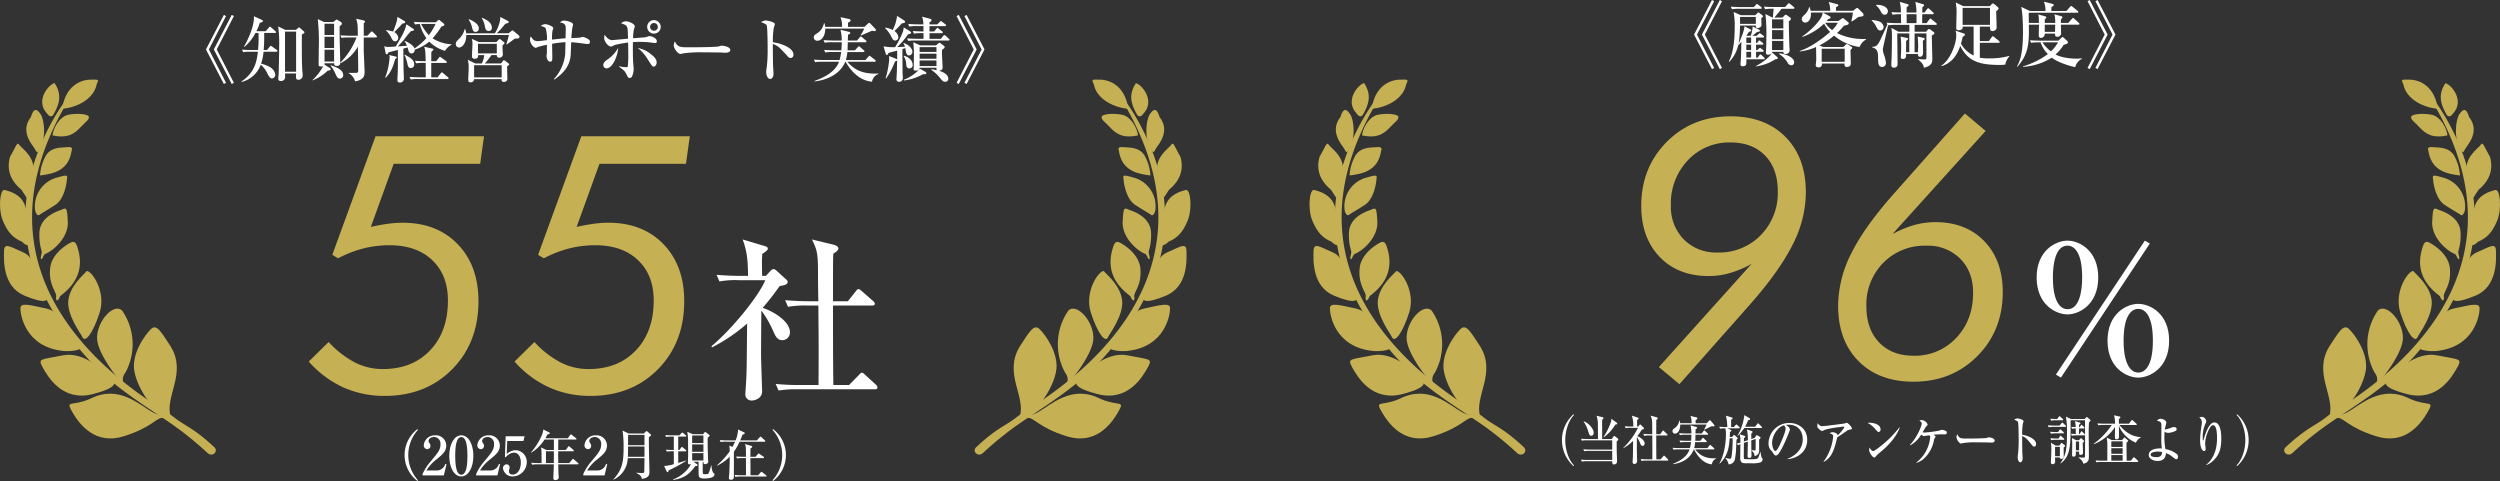 <svg xmlns="http://www.w3.org/2000/svg" viewBox="0 0 840 161.61"><rect x="0" y="0" width="840" height="161.61" fill="#333333" stroke="none"/><defs><style>.cls-1{fill:#c6b054;}.cls-2{fill:#fff;}</style></defs><g id="レイヤー_2" data-name="レイヤー 2"><g id="レイヤー_1-2" data-name="レイヤー 1"><path class="cls-1" d="M51.566,139.063c-4.737-2.587-11.587-9.62-21.243-4.7-6.158,2.733-8.491.219-5.976,4.555s7.8,11,17.235,8.053,11.041-6.377,13.045-6.158C56.6,141.03,51.566,139.063,51.566,139.063Z" transform="translate(0 -0.382)"/><path class="cls-1" d="M37.537,128.058c-1.967-2.55-9.182-9.765-16.433-8.271s-8.527.874-6.778,4.008,6.632,11.733,17.017,8.964C41.728,130.062,37.537,128.058,37.537,128.058Z" transform="translate(0 -0.382)"/><path class="cls-1" d="M27.262,115.633c-4.045-2.405-5.9-10.349-11.7-11.588s-8.672-2.077-8.709-.073,1.531,13.155,14.721,14.357C26.679,118.621,29.339,116.872,27.262,115.633Z" transform="translate(0 -0.382)"/><path class="cls-1" d="M57.36,140.411c-2.15-6.85,5.612-14.575-.073-23.721-3.17-4.81-4.664-7.616-6.595-5.721s-6.741,8.417-5.5,14.393c1.238,6.012,6.267,13.191,10.348,14.539C59.583,141.322,57.36,140.411,57.36,140.411Z" transform="translate(0 -0.382)"/><path class="cls-1" d="M42.092,125.653a19.9,19.9,0,0,0-1.056-20.915c-2.916-2.77-8.819,3.935-8.381,9.729s9.291,16.178,8.891,14.9A3.608,3.608,0,0,1,42.092,125.653Z" transform="translate(0 -0.382)"/><path class="cls-1" d="M27.59,113.446c-.219-.619-5.211-7.178-4.628-12.134.583-4.992,5.029-8.49,6.2-9.874,1.639-.11,6.559,6.923,4.336,13.919C31.234,112.39,28.5,116,27.59,113.446Z" transform="translate(0 -0.382)"/><path class="cls-1" d="M15.492,99.454C12.978,95.3,12.468,87.211,7.949,85.243c-4.518-1.931-6.559-3.571-6.595-.474C1.281,87.9.88,96.612,8.2,99.709,15.492,102.77,16.658,101.385,15.492,99.454Z" transform="translate(0 -0.382)"/><path class="cls-1" d="M20.193,99.891c2.222-1.749,8.417-6.376,6.194-15.122-.692-2.587-1.093-3.643-2.7-2.842-1.6.838-6.413,3.863-6.851,8.673-.51,5.793,2.3,7.87,2.041,9.51-.182,1.13.291,1.348.51,1.13A3.5,3.5,0,0,0,20.193,99.891Z" transform="translate(0 -0.382)"/><path class="cls-1" d="M15.055,85.753c2.733-.984,8.016-5.538,7.725-10.895-.292-5.393-.474-4.591-2.587-3.826s-6.887,2.733-6.96,7.761,1.093,5.648.729,6.887c-.583,2-.037,2.15.364,1.312A5.33,5.33,0,0,1,15.055,85.753Z" transform="translate(0 -0.382)"/><path class="cls-1" d="M7.4,81.6C4.378,80.36,2.556,78.393.953,74.53-.65,70.7-.1,63.708,1.645,64.218c1.713.51,5.612,1.421,6.887,5.612,1.276,4.226.729,10.712,1.2,11.769.437,1.057,1.712.51.437,1.057C8.824,83.275,7.4,81.6,7.4,81.6Z" transform="translate(0 -0.382)"/><path class="cls-1" d="M11.848,71.287a9.961,9.961,0,0,1,7.361-11.259c3.972-1.166,3.389-.62,3.243.947s-1.02,6.34-3.753,8.162-4.737,2.879-5.5,3.462C12.4,73.145,11.848,71.287,11.848,71.287Z" transform="translate(0 -0.382)"/><path class="cls-1" d="M7.184,64.109C4.706,62.068,1.791,58.5,3.4,53c2.186-3.753,2.3-5.065,3.1-3.935.765,1.129,5.028,3.826,4.737,8.417a37.159,37.159,0,0,1-2.186,9.474Z" transform="translate(0 -0.382)"/><path class="cls-1" d="M13.452,59.335c3.826-.51,9.583-1.239,10.6-8.308.365-.8.146-1.384-1.567-1.2s-5.174-.146-7.032,2.769A15.382,15.382,0,0,0,13.452,59.335Z" transform="translate(0 -0.382)"/><path class="cls-1" d="M11.484,50.08c-.729-1.166-4.846-5.612-1.093-10.385.874-3.1,2.04-2.879,3.316-.838s1.639,7.688.109,10.567C12.322,52.3,12.613,51.9,11.484,50.08Z" transform="translate(0 -0.382)"/><path class="cls-1" d="M17.642,45.889c5.174,1.057,7.324-.546,9.4-2.732s2.879-2.478,2.806-3.5-4.191-1.311-7-.692S17.861,43.412,17.642,45.889Z" transform="translate(0 -0.382)"/><path class="cls-1" d="M20.921,36.926c4.847-.365,10.641-3.28,11.551-8.2.8-1.676.8-1.676-2.3-1.567C27.043,27.233,21.905,29.31,20.921,36.926Z" transform="translate(0 -0.382)"/><path class="cls-1" d="M17.934,38.93c1.348-2.478,3.461-6.086.4-10.64-1.858.4-6.668,5.83-2.514,10.239C17.059,40.387,17.934,38.93,17.934,38.93Z" transform="translate(0 -0.382)"/><path class="cls-1" d="M23,32.735C15.6,42.574,4.451,63.161,10.026,86.409c2.952,12.353,11.333,26.309,22.009,37.131,8.162,8.235,17.892,13.883,26.382,19.822a111.194,111.194,0,0,1,11.223,9.147c1.712,1.676,3.9-.474,2.332-1.895-7.033-6.6-10.312-7.361-13.737-10.2-4.3-3.68-74.481-39.244-35.929-105.2C28.428,31.059,23,32.735,23,32.735Z" transform="translate(0 -0.382)"/><path class="cls-1" d="M348.434,139.063c4.737-2.587,11.587-9.62,21.243-4.7,6.159,2.733,8.491.219,5.976,4.555s-7.8,11-17.235,8.053-11.041-6.377-13.045-6.158C343.405,141.03,348.434,139.063,348.434,139.063Z" transform="translate(0 -0.382)"/><path class="cls-1" d="M362.463,128.058c1.967-2.55,9.182-9.765,16.433-8.271s8.527.874,6.778,4.008-6.632,11.733-17.017,8.964C358.272,130.062,362.463,128.058,362.463,128.058Z" transform="translate(0 -0.382)"/><path class="cls-1" d="M372.738,115.633c4.045-2.405,5.9-10.349,11.7-11.588s8.672-2.077,8.709-.073-1.531,13.155-14.721,14.357C373.321,118.621,370.661,116.872,372.738,115.633Z" transform="translate(0 -0.382)"/><path class="cls-1" d="M342.64,140.411c2.15-6.85-5.612-14.575.073-23.721,3.17-4.81,4.664-7.616,6.595-5.721s6.741,8.417,5.5,14.393c-1.238,6.012-6.267,13.191-10.348,14.539C340.417,141.322,342.64,140.411,342.64,140.411Z" transform="translate(0 -0.382)"/><path class="cls-1" d="M357.908,125.653a19.9,19.9,0,0,1,1.056-20.915c2.916-2.77,8.819,3.935,8.381,9.729s-9.291,16.178-8.891,14.9A3.608,3.608,0,0,0,357.908,125.653Z" transform="translate(0 -0.382)"/><path class="cls-1" d="M372.41,113.446c.219-.619,5.211-7.178,4.628-12.134-.583-4.992-5.029-8.49-6.195-9.874-1.639-.11-6.559,6.923-4.336,13.919C368.766,112.39,371.5,116,372.41,113.446Z" transform="translate(0 -0.382)"/><path class="cls-1" d="M384.508,99.454c2.514-4.154,3.024-12.243,7.543-14.211,4.518-1.931,6.559-3.571,6.6-.474.073,3.134.474,11.843-6.85,14.94C384.508,102.77,383.342,101.385,384.508,99.454Z" transform="translate(0 -0.382)"/><path class="cls-1" d="M379.807,99.891c-2.222-1.749-8.417-6.376-6.194-15.122.692-2.587,1.093-3.643,2.7-2.842,1.6.838,6.413,3.863,6.851,8.673.51,5.793-2.3,7.87-2.041,9.51.182,1.13-.291,1.348-.51,1.13A3.5,3.5,0,0,1,379.807,99.891Z" transform="translate(0 -0.382)"/><path class="cls-1" d="M384.945,85.753c-2.733-.984-8.016-5.538-7.725-10.895.292-5.393.474-4.591,2.587-3.826s6.887,2.733,6.96,7.761-1.093,5.648-.729,6.887c.583,2,.037,2.15-.364,1.312A5.33,5.33,0,0,0,384.945,85.753Z" transform="translate(0 -0.382)"/><path class="cls-1" d="M392.6,81.6c3.025-1.239,4.847-3.206,6.45-7.069,1.6-3.826,1.057-10.822-.693-10.312-1.712.51-5.611,1.421-6.886,5.612-1.276,4.226-.729,10.712-1.2,11.769-.437,1.057-1.712.51-.437,1.057C391.176,83.275,392.6,81.6,392.6,81.6Z" transform="translate(0 -0.382)"/><path class="cls-1" d="M388.152,71.287a9.961,9.961,0,0,0-7.361-11.259c-3.972-1.166-3.389-.62-3.243.947s1.02,6.34,3.753,8.162,4.737,2.879,5.5,3.462C387.605,73.145,388.152,71.287,388.152,71.287Z" transform="translate(0 -0.382)"/><path class="cls-1" d="M392.816,64.109c2.478-2.041,5.393-5.612,3.789-11.114-2.186-3.753-2.3-5.065-3.1-3.935-.765,1.129-5.028,3.826-4.737,8.417a37.159,37.159,0,0,0,2.186,9.474Z" transform="translate(0 -0.382)"/><path class="cls-1" d="M386.548,59.335c-3.826-.51-9.583-1.239-10.6-8.308-.365-.8-.146-1.384,1.567-1.2s5.174-.146,7.032,2.769A15.847,15.847,0,0,1,386.548,59.335Z" transform="translate(0 -0.382)"/><path class="cls-1" d="M388.516,50.08c.729-1.166,4.846-5.612,1.093-10.385-.874-3.1-2.04-2.879-3.316-.838s-1.639,7.688-.109,10.567C387.678,52.3,387.387,51.9,388.516,50.08Z" transform="translate(0 -0.382)"/><path class="cls-1" d="M382.358,45.889c-5.174,1.057-7.324-.546-9.4-2.732s-2.879-2.478-2.806-3.5,4.191-1.311,7-.692S382.139,43.412,382.358,45.889Z" transform="translate(0 -0.382)"/><path class="cls-1" d="M379.079,36.926c-4.847-.365-10.641-3.28-11.551-8.2-.8-1.676-.8-1.676,2.295-1.567C372.957,27.233,378.1,29.31,379.079,36.926Z" transform="translate(0 -0.382)"/><path class="cls-1" d="M382.066,38.93c-1.348-2.478-3.461-6.086-.4-10.6,1.858.4,6.668,5.83,2.514,10.239C382.941,40.387,382.066,38.93,382.066,38.93Z" transform="translate(0 -0.382)"/><path class="cls-1" d="M377,32.735c7.4,9.839,18.547,30.426,12.972,53.674-2.952,12.353-11.333,26.309-22.009,37.131-8.162,8.235-17.892,13.883-26.382,19.822a111.194,111.194,0,0,0-11.223,9.147c-1.712,1.676-3.9-.474-2.332-1.895,7.033-6.6,10.312-7.361,13.737-10.2,4.3-3.68,74.481-39.244,35.929-105.2C371.572,31.059,377,32.735,377,32.735Z" transform="translate(0 -0.382)"/><path class="cls-2" d="M75.226,28.616,69.2,17,75.226,5.382l.719.409L70.185,17l5.76,11.208Zm2.639,0L71.841,17,77.865,5.382l.721.409L72.825,17l5.761,11.208Z" transform="translate(0 -0.382)"/><path class="cls-2" d="M92.865,17.768h-4.32a16.722,16.722,0,0,1-.816,3.984,13.306,13.306,0,0,1,2.976,1.176,3.494,3.494,0,0,1,1.8,2.568,1.247,1.247,0,0,1-1.1,1.248c-.624,0-1.08-.7-1.487-1.512a8.638,8.638,0,0,0-2.3-3.1,9.3,9.3,0,0,1-6.384,5.784l-.1-.168c4.513-3,5.137-6.816,5.52-9.984H84.3a14.438,14.438,0,0,0-2.592.144l-.384-.865c1.128.1,2.28.144,3.409.144H86.7c.12-1.272.193-2.52.193-3.792,0-.96-.025-1.584-.048-1.944H85.832a15.5,15.5,0,0,1-3.672,4.68l-.168-.12c1.344-2.256,3.552-7.08,3.313-10.177l2.712,1.248a.5.5,0,0,1,.311.385c0,.144,0,.336-1.031.575a17.036,17.036,0,0,1-1.152,2.833h3.143L90.32,9.655c.193-.24.241-.312.361-.312.143,0,.336.168.456.263l1.368,1.225c.12.12.24.216.24.36,0,.264-.24.264-.36.264H88.761a50.931,50.931,0,0,1-.168,5.736h1.128l.887-1.1c.216-.264.265-.312.385-.312.1,0,.119.024.456.264l1.536,1.1a.539.539,0,0,1,.24.359C93.225,17.743,92.985,17.768,92.865,17.768Zm8.569-5.833c-.025,1.008-.025,1.344-.025,3.6,0,2.424,0,6.6.193,8.857.024.168.095.96.095,1.464a1.382,1.382,0,0,1-1.464,1.32c-.792,0-.792-.624-.792-1.08,0-.168.025-.888.048-1.032H95.77c0,.216.047,1.128.047,1.32A1.369,1.369,0,0,1,94.4,27.608c-.888,0-.888-.528-.888-.744,0-.5.1-1.272.12-1.776.048-1.584.168-6.552.168-9.217a40.476,40.476,0,0,0-.336-6.6l2.4,1.152h3.529l.816-.673c.191-.144.216-.167.287-.167s.145.048.265.167l1.343,1.2c.168.144.193.216.193.288C102.3,11.527,101.77,11.791,101.434,11.935ZM99.489,11H95.77V24.488h3.719Z" transform="translate(0 -0.382)"/><path class="cls-2" d="M114.1,9.223c0,.744.025,2.112.025,4.032.023,2.328.191,6.073.191,8.4,0,.792-.912.888-1.08.888-.912,0-.935-.432-.96-.912h-3.24a1.387,1.387,0,0,1,0,.48l1.8,1.128a.5.5,0,0,1,.287.408c0,.408-.695.432-.983.456a15.931,15.931,0,0,1-5.089,3.288l-.073-.1a16.957,16.957,0,0,0,3.6-4.68,2.017,2.017,0,0,1-.7.12c-.816,0-.816-.336-.816-.792,0-.816.048-4.441.048-5.185a72,72,0,0,0-.336-9.961l2.112.985h3.1l.889-.7a.443.443,0,0,1,.264-.12.508.508,0,0,1,.263.12l1.105.672a.7.7,0,0,1,.36.553C114.873,8.6,114.705,8.743,114.1,9.223Zm-1.847-.865H109.04v3.793h3.217Zm0,4.369H109.04V16.52h3.217Zm0,4.368H109.04v3.961h3.217Zm1.943,9.7c-.743,0-.96-.48-1.632-1.92a8.94,8.94,0,0,0-1.488-2.4l.1-.168c1.847.672,4.152,1.464,4.152,3.384A1.119,1.119,0,0,1,114.2,26.792Zm12.1-13.825h-4.08v4.368c0,.289.287,6.673.287,7.081,0,1.44-.287,2.064-1.224,2.64a4.821,4.821,0,0,1-1.992.648,4.266,4.266,0,0,0-2.208-2.76l.023-.072h2.569c.36,0,.7-.1.7-.888,0-2.208-.1-5.736-.12-7.945a13.873,13.873,0,0,1-5.736,5.521l-.168-.144a24.25,24.25,0,0,0,5.448-8.449h-2.448a14.7,14.7,0,0,0-2.592.144l-.384-.864c1.464.12,3.144.144,3.408.144h2.449c-.025-3.288-.025-4.008-.553-5.713l2.28.5c.528.12.672.263.672.48,0,.191-.191.359-.407.551v4.177h1.223l1.056-1.152c.12-.12.24-.288.385-.288a.747.747,0,0,1,.456.264l1.1,1.1a.62.62,0,0,1,.217.384C126.658,12.919,126.441,12.967,126.3,12.967Z" transform="translate(0 -0.382)"/><path class="cls-2" d="M149.529,17.479a12.492,12.492,0,0,1-5.3-3.12,14.155,14.155,0,0,1-4.9,2.712,1.137,1.137,0,0,1-1.032,1.272c-.84,0-1.057-.864-1.128-1.248-.1-.384-.12-.456-.217-.768l-1.439.384c.071,6.241.071,6.793.12,7.969,0,.312.071,1.8.071,2.088a1.276,1.276,0,0,1-1.391,1.344c-.7,0-.792-.48-.792-.984,0-.24.023-.576.023-.624.144-1.776.144-4.08.144-4.7V17.167c-1.008.264-1.8.457-3.144.792-.36.6-.384.672-.6.672a.383.383,0,0,1-.36-.336l-.48-2.4a3.5,3.5,0,0,0,1.392.264c.24,0,.48-.024,2.472-.144,2.28-3.888,2.52-4.32,3.264-6.265.073-.191.264-1.055.313-1.224l2.351,1.561a.361.361,0,0,1,.193.312c0,.288-.408.384-.985.432a27.605,27.605,0,0,0-2.423,2.976c-.12.144-1.681,1.824-1.993,2.16.192,0,2.76-.192,3.025-.216a5.371,5.371,0,0,0-.744-1.464l.071-.144c.624.216,2.881,1.344,3.217,2.52a21.763,21.763,0,0,0,4.008-3.456,13.963,13.963,0,0,1-2.208-4.752,9.664,9.664,0,0,0-1.608.144l-.408-.889c1.464.144,3.168.144,3.432.144h3.961l.7-.6c.168-.144.239-.215.311-.215a.644.644,0,0,1,.288.144l1.344,1.1c.145.12.217.168.217.383,0,.361-.408.505-.961.6a28.724,28.724,0,0,1-2.975,4.008,13.227,13.227,0,0,0,6.384,1.992v.144A5.159,5.159,0,0,0,149.529,17.479ZM132.8,20.216c-.912,3.1-1.536,4.536-3.216,6.288l-.168-.12a21.578,21.578,0,0,0,1.488-6.7,1.518,1.518,0,0,0-.144-.816l2.257.527c.168.049.288.121.288.336C133.305,19.879,133.256,19.9,132.8,20.216Zm2.4-11.929c-.792.936-1.008,1.151-2.712,2.88a2.6,2.6,0,0,1,1.344,1.9c0,.36-.288,1.2-1.056,1.2-.7,0-.984-.6-1.344-1.3a8.373,8.373,0,0,0-1.752-2.352l.1-.12a22.511,22.511,0,0,1,2.328.48c.024-.072,1.056-2.712,1.272-3.721.048-.192.145-1.032.168-1.2l2.4,1.441a.351.351,0,0,1,.193.312C136.137,8.19,135.824,8.214,135.2,8.287Zm2.857,14.953c-.865,0-1.008-.648-1.2-1.608a16.186,16.186,0,0,0-.528-1.777,3.085,3.085,0,0,0-.456-1.007l.072-.12c2.641,1.319,3.217,2.208,3.217,3.264A1.125,1.125,0,0,1,138.057,23.24Zm12.313,3.7H140.6a14.688,14.688,0,0,0-2.592.144l-.408-.864c1.463.12,3.168.144,3.432.144h2.016c.024-.84,0-4.08-.024-4.848h-.6a14.7,14.7,0,0,0-2.592.144l-.408-.864c1.391.12,2.952.144,3.6.144-.072-3.241-.1-3.6-.48-4.873l2.809.672c.12.024.263.072.263.265s-.384.551-.648.768a8.925,8.925,0,0,0-.048,1.272c0,1.056,0,1.368-.024,1.9h1.657l.912-1.152c.168-.217.239-.312.359-.312.1,0,.145.024.456.263l1.609,1.153a.512.512,0,0,1,.24.36c0,.24-.216.264-.36.264H144.9V26.36h2.136l1.057-1.344c.191-.24.239-.312.359-.312.1,0,.193.024.456.264l1.561,1.32c.143.12.263.24.263.384C150.729,26.888,150.514,26.936,150.37,26.936ZM142.041,8.431a4.248,4.248,0,0,0-.552.024,18.1,18.1,0,0,0,2.592,3.744,19.516,19.516,0,0,0,2.256-3.768Z" transform="translate(0 -0.382)"/><path class="cls-2" d="M173,13.351c-.217.144-.313.216-1.416,1.056-.192.144-1.177.792-1.345.936l-.12-.12c.192-.456.769-2.64.912-3.072H156.68c0,2.5-1.2,4.2-2.448,4.2a1.127,1.127,0,0,1-1.08-1.2c0-.648.312-.96,1.3-1.92a6.664,6.664,0,0,0,1.68-3.1h.144a4.62,4.62,0,0,1,.36,1.44h9.649c.528-.768,1.945-3.6,1.8-5.5l2.593,1.367c.168.1.287.144.287.361,0,.192-.119.239-1.2.624-.241.264-1.393,1.656-1.417,1.68-.216.216-1.224,1.248-1.416,1.464h3.961l.864-.7c.239-.192.336-.264.456-.264s.191.048.432.264l1.728,1.464a.467.467,0,0,1,.168.36C174.538,13.375,173.914,13.351,173,13.351Zm-2.616,9.337c0,.144.095,3.912.095,4.128a1.056,1.056,0,0,1-.144.624,1.276,1.276,0,0,1-1.031.48c-.841,0-.792-.6-.769-.96H159.3a1.1,1.1,0,0,1-1.225,1.08c-.6,0-.744-.336-.744-.864,0-.552.145-3.384.145-4.008a10.4,10.4,0,0,0-.288-2.712l2.471,1.248h2.233a8.232,8.232,0,0,0,.816-2.808h-2.064c.023.408.047,1.224-1.128,1.224-.937,0-.937-.624-.937-1.033,0-.576.168-3.216.168-3.744a5.786,5.786,0,0,0-.216-1.9l2.424,1.08h5.833l.744-.792c.073-.072.168-.216.336-.216a.789.789,0,0,1,.384.168l.984.792c.216.168.288.24.288.36,0,.144-.144.288-.671.816-.049.48.095,2.593.095,3.025a1.088,1.088,0,0,1-1.152,1.08.763.763,0,0,1-.864-.864h-1.8A22.634,22.634,0,0,1,162.9,21.7h5.425l.7-.864c.095-.12.168-.264.263-.264a1.215,1.215,0,0,1,.408.239l1.081.793c.12.1.288.24.288.384C171.058,22.184,170.77,22.424,170.386,22.688ZM159.776,11.1c-.719,0-.935-.552-1.152-1.44a7.464,7.464,0,0,0-1.176-2.713l.1-.12c.912.385,3.337,1.392,3.337,3.121A1.084,1.084,0,0,1,159.776,11.1Zm8.786,11.185H159.3v4.1h9.265ZM166.929,15.1h-6.336v3.216h6.336Zm-2.737-4.32c-.912,0-1.128-.7-1.248-1.44a8.258,8.258,0,0,0-1.08-2.9l.1-.1c1.968.865,3.288,1.8,3.288,3.337A.964.964,0,0,1,164.192,10.783Z" transform="translate(0 -0.382)"/><path class="cls-2" d="M197.386,15.175c-.264,0-2.088-.264-3.12-.384-.672-.1-1.393-.168-2.328-.216-.049.672-.145,3.624-.193,4.248-.216,3.169-1.776,5.761-5.473,8.281l-.191-.144a14.452,14.452,0,0,0,3.815-8.28c.049-.649.073-3.529.1-4.129a31.076,31.076,0,0,0-4.488.552c0,.72.071,3.864.071,4.513,0,.84,0,1.488-.743,1.488-.864,0-1.2-1.44-1.2-1.825,0-.095.1-1.008.119-1.128v-.936c0-1.032,0-1.128.024-1.776a23.217,23.217,0,0,0-3.144.768c-.407.216-.456.24-.552.24-.912,0-1.992-1.608-1.992-2.64a2.149,2.149,0,0,1,.264-1.2,12.982,12.982,0,0,0,.961,1.248,2.764,2.764,0,0,0,1.319.36c.5,0,2.688-.288,3.144-.336a13.425,13.425,0,0,0-.383-3.84c-.241-.528-.624-.624-1.681-.936a2.454,2.454,0,0,1,1.536-.6c.744,0,2.665.792,2.665,1.321,0,.168-.288.864-.312,1.032a17.858,17.858,0,0,0-.121,2.832c3.193-.336,3.553-.384,4.537-.432.024-.576.072-2.64.072-3.072,0-1.032,0-2.04-2.016-2.256.72-.481.96-.624,1.488-.624.624,0,2.976.48,2.976,1.32,0,.191-.216.983-.24,1.152a32.691,32.691,0,0,0-.312,3.408c.216-.024,2.64-.12,2.785-.144.168-.024.816-.264.959-.264a4.231,4.231,0,0,1,2.088.912c.313.24.385.312.385.672C198.2,15.127,197.89,15.175,197.386,15.175Z" transform="translate(0 -0.382)"/><path class="cls-2" d="M203.744,23.36a1.073,1.073,0,0,1-1.032-1.08c0-.96.84-1.512,1.536-1.992a11.874,11.874,0,0,0,3.481-3.841C207.488,19.5,205.736,23.36,203.744,23.36Zm16.394-8.521c-.313,0-1.777-.216-2.065-.24-.384-.048-1.92-.144-3.5-.144-.912,0-1.512.048-1.9.072-.048.864-.048,5.425.072,6.865.024.24.168,2.016.168,2.064a6.225,6.225,0,0,1-.36,2.136c-.216.648-.48.984-.985.984-.456,0-.527-.12-1.128-1.32-.527-1.032-.839-1.272-2.448-2.472V22.64a11.874,11.874,0,0,0,2.233.312c.624,0,.648-.1.7-.192a30.892,30.892,0,0,0,.168-4.153c0-1.176,0-2.136-.048-3.936-.937.12-4.32.624-4.969,1.056a1.346,1.346,0,0,1-.767.288c-1.057,0-2.305-1.8-2.305-2.856a5.38,5.38,0,0,1,.168-1.1c.216.336,1.176,1.8,2.473,1.8.359,0,4.511-.408,5.376-.48-.1-3.024-.1-3.528-.384-4.032-.313-.552-.72-.7-1.945-1.129a2.308,2.308,0,0,1,1.632-.672c1.2,0,2.977.984,2.977,1.681a3.175,3.175,0,0,1-.288.912,15.706,15.706,0,0,0-.288,3.1c.576-.048,3.12-.24,3.624-.288a4.166,4.166,0,0,0,1.2-.264,2.207,2.207,0,0,1,.744-.168c.672,0,2.4.672,2.4,1.7C220.689,14.839,220.354,14.839,220.138,14.839Zm-.456,7.921c-.481,0-.624-.216-1.9-2.208a14.776,14.776,0,0,0-3.456-4.032,9.017,9.017,0,0,1,4.345,2.063c.624.457,1.968,1.44,1.968,2.809C220.642,22.16,220.113,22.76,219.682,22.76Zm.023-11.089a2.269,2.269,0,0,1-.048-4.537,2.327,2.327,0,0,1,2.353,2.281A2.28,2.28,0,0,1,219.705,11.671Zm.024-3.552a1.311,1.311,0,0,0-1.3,1.319,1.309,1.309,0,0,0,2.616.025A1.337,1.337,0,0,0,219.729,8.119Z" transform="translate(0 -0.382)"/><path class="cls-2" d="M243.777,18.1c-.383,0-.984-.024-1.464-.073-.456-.024-6.312-.072-6.72-.072a38.687,38.687,0,0,0-6.169.384,3.178,3.178,0,0,1-.816.168c-.888,0-2.232-1.9-2.232-2.856a3.3,3.3,0,0,1,.384-1.344c.84,1.68,1.416,1.968,4.272,1.968,1.393,0,9.721-.024,10.537-.312a3.139,3.139,0,0,1,.96-.24c.048,0,2.857.216,2.857,1.488C245.386,17.624,244.93,18.1,243.777,18.1Z" transform="translate(0 -0.382)"/><path class="cls-2" d="M265.617,19.879a1.461,1.461,0,0,1-1.032-.648c-2.5-2.76-3.168-3.456-4.9-4.08-.047,1.488.048,6.745.048,6.889,0,.48.169,2.664.169,3.1,0,1.032-.5,1.776-1.152,1.776-.7,0-1.3-1.032-1.3-2.352a8.274,8.274,0,0,1,.168-1.464,51.854,51.854,0,0,0,.312-6.385c0-1.224-.048-6.792-.289-7.68-.072-.312-.143-.529-1.919-1.224a3.435,3.435,0,0,1,1.584-.553c.456,0,3.047.5,3.047,1.248A9.5,9.5,0,0,1,260,9.679a27.239,27.239,0,0,0-.313,4.9c2.737.336,6.914,1.872,6.914,4.129A1.029,1.029,0,0,1,265.617,19.879Z" transform="translate(0 -0.382)"/><path class="cls-2" d="M293.817,10.831a5.059,5.059,0,0,1-.815-.12c-.6.24-3.169,1.368-3.7,1.584l-.145-.12a11.257,11.257,0,0,0,1.225-2.184H277.305c-.049,2.616-1.273,4.08-2.689,4.08a1.12,1.12,0,0,1-1.177-1.1c0-.72.337-.912,1.465-1.632a5.213,5.213,0,0,0,1.945-3.145h.191c.192.865.192.961.24,1.225h5.641a7.546,7.546,0,0,0-.528-3.265l2.9.624c.216.048.5.144.5.456,0,.385-.432.577-.864.769,0,.408,0,.84.024,1.416h5.5l1.272-1.2a.41.41,0,0,1,.625,0l1.8,1.9a.624.624,0,0,1,.168.36C294.321,10.735,294.033,10.831,293.817,10.831ZM293,27.824c-3.913-.288-6.913-3.24-8.881-6.7H284c-.816,2.136-3.433,5.784-10.3,6.624V27.56c3.072-1.08,6.96-2.976,8.209-6.432h-5.449a14.832,14.832,0,0,0-2.592.143l-.384-.863c1.464.12,3.144.144,3.408.144H282.1a17.68,17.68,0,0,0,.529-2.689H279.9a14.586,14.586,0,0,0-2.591.144l-.409-.863c1.464.119,3.168.143,3.432.143h2.353a24.664,24.664,0,0,0,.143-2.712h-3.143a12.067,12.067,0,0,0-2.593.168l-.384-.888c1.464.12,3.145.144,3.408.144h2.712a14.048,14.048,0,0,0-.431-3.624l2.856.7c.168.048.432.144.432.408,0,.336-.5.5-.744.552-.024.288-.048,1.32-.072,1.968h3.1l.889-1.056c.239-.264.263-.288.383-.288.144,0,.336.168.432.24l1.2,1.032c.168.144.265.24.265.384,0,.216-.192.264-.36.264h-5.929c0,.432-.048,2.328-.072,2.712h2.472l.96-1.032c.24-.264.288-.312.384-.312.144,0,.265.12.433.264l1.151,1.008c.217.192.288.241.288.385,0,.215-.216.263-.384.263h-5.352a13.94,13.94,0,0,1-.529,2.689h6.578l.984-1.129c.264-.287.264-.287.359-.287.12,0,.168,0,.456.239L294.01,20.5a.52.52,0,0,1,.24.361c0,.216-.217.264-.36.264H284.7c2.712,3.144,5.784,4.176,10.489,3.96v.144A3.308,3.308,0,0,0,293,27.824Z" transform="translate(0 -0.382)"/><path class="cls-2" d="M305.408,19.016c-.695,0-.96-.889-1.008-1.273-.023-.1-.192-1.128-.192-1.2-.168.048-.863.289-1.008.312.048,7.321.048,7.513.1,8.857.023.168.048.576.048.72a1.259,1.259,0,0,1-1.248,1.44.823.823,0,0,1-.889-.936c0-.288.1-1.512.1-1.776.095-2.28.119-4.176.119-4.536-.1.144-.168.191-.744.456a26.038,26.038,0,0,1-2.928,5.664l-.192-.1a28.778,28.778,0,0,0,1.2-6.289c0-.383-.024-.671-.048-1.151l2.256.888c.24.095.408.144.48.312.025-1.8,0-2.569-.024-3-1.008.264-1.968.5-2.832.72-.264.5-.384.745-.624.745s-.408-.529-.408-.577l-.7-2.352a15.675,15.675,0,0,0,3.888.288,31.127,31.127,0,0,0,2.641-5.208,5.518,5.518,0,0,0,.24-1.44l1.943,1.2c.265.168.553.408.553.6,0,.144-.145.456-1.009.5a27.021,27.021,0,0,1-3.647,4.32c.575-.024,2.088-.1,2.591-.12a3.99,3.99,0,0,0-.551-1.152l.12-.12c2.015.744,2.928,2.064,2.928,3A1.2,1.2,0,0,1,305.408,19.016Zm-2.4-10.777c-.912,1.032-1.057,1.176-2.473,2.592a2.715,2.715,0,0,1,1.32,2.016A1.091,1.091,0,0,1,300.8,14c-.648,0-.863-.408-1.344-1.344a10.1,10.1,0,0,0-2.04-2.784l.144-.216a7.731,7.731,0,0,1,2.377.816A13.037,13.037,0,0,0,301.4,5.718l2.281,1.465c.311.215.431.263.431.5C304.112,7.975,303.9,8.119,303.009,8.239Zm2.544,15.145c-.817,0-1.008-.768-1.057-1.2a5.353,5.353,0,0,0-.863-2.953l.143-.1c2.208.6,2.88,2.088,2.88,3.048A1.114,1.114,0,0,1,305.553,23.384Zm4.608,1.92a17.1,17.1,0,0,1-6.36,2.112l-.12-.24a13.724,13.724,0,0,0,5.4-3.7l1.752.984c.168.1.432.288.432.5C311.265,25.352,310.737,25.328,310.161,25.3ZM318.682,14h-10.9a14.71,14.71,0,0,0-2.593.144l-.408-.864c1.465.12,3.169.144,3.433.144h2.088v-1.9h-.624a12.056,12.056,0,0,0-2.592.168l-.384-.888c1.392.12,2.928.144,3.576.144v-1.8h-2.16a12.074,12.074,0,0,0-2.593.168l-.383-.888c1.463.12,3.144.144,3.408.144h1.7a7.886,7.886,0,0,0-.432-2.593l2.712.721c.264.071.481.215.481.48,0,.239-.073.288-.7.7v.7h2.617l.816-.817c.1-.095.216-.312.359-.312a.826.826,0,0,1,.456.264l1.08.816a.518.518,0,0,1,.241.361c0,.239-.216.264-.361.264h-5.208v1.8h1.56l.721-.889c.168-.215.24-.312.359-.312s.192.049.456.265l1.129.888a.515.515,0,0,1,.239.36c0,.24-.216.264-.359.264h-4.1v1.9h3.792l.817-.984c.095-.12.216-.288.383-.288a.867.867,0,0,1,.433.24l1.056.984a.516.516,0,0,1,.24.36C319.042,13.951,318.826,14,318.682,14Zm-1.128,13.849c-.552,0-.84-.192-1.513-1.032A13.662,13.662,0,0,0,312.9,23.84v-.192c.457.072.96.12,1.92.336a1.124,1.124,0,0,1-.168-.84h-5.664a1.037,1.037,0,0,1-1.152.96c-.7,0-.864-.072-.864-.576,0-.072.024-.144.048-.624.024-.456.024-1.945.024-2.472a36.7,36.7,0,0,0-.192-5.857l2.376,1.056h5.256l.7-.576c.191-.144.359-.312.5-.312a.576.576,0,0,1,.311.168l1.057.792c.168.12.359.312.359.48,0,.337-.239.5-.863.912-.049.552-.049.888-.049,1.129,0,.743.217,4.68.217,4.7,0,.624-.193,1.128-1.225,1.224.84.288,3.12,1.008,3.12,2.64A.948.948,0,0,1,317.554,27.848Zm-2.9-11.641h-5.664v1.632h5.664Zm0,2.209h-5.664v1.7h5.664Zm0,2.28h-5.664v1.872h5.664Z" transform="translate(0 -0.382)"/><path class="cls-2" d="M322.136,28.616l-.72-.408L327.177,17,321.416,5.791l.72-.409L328.16,17Zm2.64,0-.72-.408L329.816,17l-5.76-11.209.72-.409L330.8,17Z" transform="translate(0 -0.382)"/><path class="cls-1" d="M103.746,121.862l6.68-6.562a32.655,32.655,0,0,0,8.847,6.885,20.571,20.571,0,0,0,9.317,2.2q9.959,0,15.937-6.3t5.977-16.729q0-8.553-5.274-13.564t-14.355-5.01a35.549,35.549,0,0,0-8.818,1.084,38.575,38.575,0,0,0-8.467,3.311L111.656,86l14.532-39.844h36.445l-1.289,9.258H132.281l-7.676,21.211q3.1-.7,5.743-1.055a37.419,37.419,0,0,1,4.922-.351q11.541,0,18.515,7.207t6.973,19.16q0,13.945-8.848,22.881t-22.617,8.935a33.558,33.558,0,0,1-13.975-2.871A34.837,34.837,0,0,1,103.746,121.862Z" transform="translate(0 -0.382)"/><path class="cls-1" d="M172.887,121.862l6.679-6.562a32.643,32.643,0,0,0,8.848,6.885,20.567,20.567,0,0,0,9.316,2.2q9.96,0,15.938-6.3t5.977-16.729q0-8.553-5.274-13.564t-14.355-5.01a35.557,35.557,0,0,0-8.819,1.084,38.6,38.6,0,0,0-8.467,3.311L180.8,86l14.531-39.844h36.445l-1.289,9.258H201.422l-7.676,21.211q3.1-.7,5.742-1.055a37.442,37.442,0,0,1,4.922-.351q11.541,0,18.516,7.207t6.972,19.16q0,13.945-8.847,22.881t-22.617,8.935a33.552,33.552,0,0,1-13.975-2.871A34.827,34.827,0,0,1,172.887,121.862Z" transform="translate(0 -0.382)"/><path class="cls-2" d="M239.03,116.721c6.539-5.4,15.719-16.5,18.119-22.2H248.21a30.236,30.236,0,0,0-6.481.42l-.959-2.219c2.82.24,5.64.36,8.52.36h2.039c0-4.86-.3-8.28-1.8-12.24l7.441,2.22c.3.06,1.019.3,1.019.84s-.78,1.08-1.86,1.8c-.06.84-.119,1.92-.119,2.94,0,.6.059,3.72.059,4.44h1.26l1.62-1.74a1.322,1.322,0,0,1,.96-.54,1.7,1.7,0,0,1,1.02.54l3.42,3.119a.86.86,0,0,1,.3.661c0,.9-1.26,1.14-2.7,1.379a83.948,83.948,0,0,1-5.7,7.32c3.24,1.02,9.18,4.38,9.18,8.22a2.608,2.608,0,0,1-2.52,2.64c-1.8,0-2.4-1.38-3.3-3.48a35.77,35.77,0,0,0-3.78-6.48c-.059,2.34-.12,14.58-.12,14.759,0,1.92.36,11.58.36,12.36,0,2.64-2.759,3.12-3.479,3.12a2.053,2.053,0,0,1-2.16-2.1c0-.18.36-5.58.36-6.06.119-3,.119-4.44.239-17.7a57.679,57.679,0,0,1-11.758,7.98Zm32.219-13.68a34.882,34.882,0,0,0-6.48.42l-.96-2.22c2.82.24,5.7.361,8.52.361h2.64c-.061-1.261-.12-6.96-.12-8.1,0-7.379-.06-8.759-2.04-12.659l7.2,1.74c1.019.24,1.679.72,1.679,1.26,0,.72-.959,1.32-1.679,1.74-.12,1.56-.12,3-.12,16.02h4.979l2.64-3.3c.54-.659.6-.78.96-.78s.96.541,1.08.661l3.78,3.3c.36.36.6.54.6.96,0,.54-.54.6-.9.6H279.889c0,8.94,0,18.48.12,26.7h5.279l3.3-3.36c.6-.66.72-.779.96-.779.42,0,.84.42,1.14.719l3.6,3.3a1.439,1.439,0,0,1,.54.96c0,.54-.48.6-.9.6H268.069a34.882,34.882,0,0,0-6.48.42l-.96-2.22a80.242,80.242,0,0,0,8.519.36h5.88c.061-11.159.061-13.379-.059-26.7Z" transform="translate(0 -0.382)"/><path class="cls-2" d="M140.263,161.993a10.948,10.948,0,0,1,0-17.43l.179.252a12.621,12.621,0,0,0,0,16.926Z" transform="translate(0 -0.382)"/><path class="cls-2" d="M141.986,159.634a17.839,17.839,0,0,1,2.916-4.447c2.305-2.773,3.1-3.728,3.1-5.546a2.228,2.228,0,0,0-2.106-2.431c-.883,0-1.891.45-1.891,1.387,0,.288.071.378.342.756a1.431,1.431,0,0,1,.288.828,1.086,1.086,0,0,1-1.063,1.116,1.24,1.24,0,0,1-1.188-1.314,3.666,3.666,0,0,1,3.8-3.331,3.5,3.5,0,0,1,3.762,3.421c0,1.963-1.26,3.007-3.348,4.718a13.564,13.564,0,0,0-3.314,3.673H146.7a2.987,2.987,0,0,0,2.917-2.215l.4.144-.883,3.727h-7.148Z" transform="translate(0 -0.382)"/><path class="cls-2" d="M159.053,153.548c0,3.925-1.657,6.914-4.052,6.914-2.467,0-4.051-3.079-4.051-6.914,0-3.943,1.674-6.9,4.051-6.9C157.45,146.652,159.053,149.713,159.053,153.548Zm-6.1,0c0,2.4.181,6.338,2.053,6.338,1.837,0,2.053-3.817,2.053-6.338,0-2.359-.18-6.319-2.053-6.319C153.146,147.229,152.948,151.063,152.948,153.548Z" transform="translate(0 -0.382)"/><path class="cls-2" d="M159.986,159.634a17.839,17.839,0,0,1,2.916-4.447c2.305-2.773,3.1-3.728,3.1-5.546a2.228,2.228,0,0,0-2.106-2.431c-.883,0-1.891.45-1.891,1.387,0,.288.071.378.342.756a1.431,1.431,0,0,1,.288.828,1.086,1.086,0,0,1-1.063,1.116,1.24,1.24,0,0,1-1.188-1.314,3.666,3.666,0,0,1,3.8-3.331,3.5,3.5,0,0,1,3.762,3.421c0,1.963-1.26,3.007-3.348,4.718a13.564,13.564,0,0,0-3.314,3.673H164.7a2.987,2.987,0,0,0,2.917-2.215l.4.144-.883,3.727h-7.148Z" transform="translate(0 -0.382)"/><path class="cls-2" d="M170.427,148.561l-.162,4.357a4.792,4.792,0,0,1,2.917-1.278,3.925,3.925,0,0,1,3.816,4,4.822,4.822,0,0,1-4.645,4.825A3.22,3.22,0,0,1,169,157.726a1.287,1.287,0,0,1,1.225-1.333,1.049,1.049,0,0,1,1.007,1.134,1.443,1.443,0,0,1-.126.613,1.036,1.036,0,0,0-.089.558c0,.4.072,1.134,1.242,1.134,1.656,0,2.737-1.728,2.737-4.015,0-2.089-.937-3.349-2.341-3.349a3.922,3.922,0,0,0-2.755,1.6l-.252-.234.252-6.86h6.356l-.378,1.585Z" transform="translate(0 -0.382)"/><path class="cls-2" d="M190.121,151.567l.721-1.026c.162-.234.234-.234.27-.234.108,0,.252.126.342.2l1.17,1.009c.145.126.181.215.181.288,0,.179-.162.2-.271.2h-4.97c-.017.378-.017.612-.017.828,0,.5.036,2.7.036,3.133h3.69l.973-1.17c.18-.234.216-.234.271-.234.126,0,.269.144.341.2l1.351,1.189c.107.09.18.144.18.27,0,.162-.144.18-.27.18h-6.536c.018,1.566.018,1.909.054,2.791,0,.234.09,1.3.09,1.512a.792.792,0,0,1-.432.81,1.55,1.55,0,0,1-.7.181.587.587,0,0,1-.666-.648c0-.739.161-3.98.161-4.646h-5.365a10.478,10.478,0,0,0-1.945.126l-.288-.666c1.1.108,2.359.108,2.557.108h.918c.018-.45,0-2.989-.018-3.619a6.5,6.5,0,0,0-.2-1.639l1.873.864h2.484v-3.51h-3.132a14.139,14.139,0,0,1-4.448,4.411l-.072-.108a23.892,23.892,0,0,0,3.457-5.4,7.371,7.371,0,0,0,.649-2.287l1.908.973c.179.09.288.162.288.27,0,.2-.36.324-.9.522a9.454,9.454,0,0,1-.612,1.189h7.563l.738-1.063c.09-.126.162-.216.27-.216.09,0,.126,0,.342.18l1.368,1.062a.4.4,0,0,1,.181.27c0,.181-.162.2-.27.2H187.6c-.018,1.134-.037,2.664-.037,3.51Zm-4.033,4.394c0-.558.018-3.331.018-3.961h-2.665v3.961Z" transform="translate(0 -0.382)"/><path class="cls-2" d="M195.986,159.634a17.839,17.839,0,0,1,2.916-4.447c2.305-2.773,3.1-3.728,3.1-5.546a2.228,2.228,0,0,0-2.106-2.431c-.883,0-1.891.45-1.891,1.387,0,.288.071.378.342.756a1.431,1.431,0,0,1,.288.828,1.086,1.086,0,0,1-1.063,1.116,1.24,1.24,0,0,1-1.188-1.314,3.666,3.666,0,0,1,3.8-3.331,3.5,3.5,0,0,1,3.762,3.421c0,1.963-1.26,3.007-3.348,4.718a13.564,13.564,0,0,0-3.314,3.673H200.7a2.987,2.987,0,0,0,2.917-2.215l.4.144-.883,3.727h-7.148Z" transform="translate(0 -0.382)"/><path class="cls-2" d="M216.312,146.058l.648-.648c.09-.09.161-.181.288-.181a.523.523,0,0,1,.288.163l1.044.882a.384.384,0,0,1,.144.306c0,.216-.18.36-.7.684-.036,1.585.073,6.5.109,8.319.017.414.072,2.809.072,3.133,0,1.1,0,2.2-2.539,2.575-.2-1.117-.9-1.5-1.837-1.963l.019-.126a15.063,15.063,0,0,0,1.71.108c.793,0,.9-.054.919-.558.017-.45.053-2.485.071-4.448h-5.617a8.245,8.245,0,0,1-4.772,7.238l-.09-.071c2.954-3.223,3.457-5.672,3.457-10.732a37.8,37.8,0,0,0-.341-5.689l2.07,1.008Zm-5.276,4.339c0,2.017-.036,2.809-.072,3.475h5.581V150.4Zm0-3.907v3.475h5.509V146.49Z" transform="translate(0 -0.382)"/><path class="cls-2" d="M224.679,158.428c-.073.27-.145.594-.4.594a.291.291,0,0,1-.269-.216l-.865-1.873a12.265,12.265,0,0,0,3.259-.594v-4.321h-.414a10.76,10.76,0,0,0-1.945.108l-.306-.648c1.153.089,2.305.107,2.665.107v-4.5h-.648a9.987,9.987,0,0,0-1.945.126l-.288-.666a24.094,24.094,0,0,0,2.557.108h2.2l.649-.684c.126-.126.2-.234.305-.234a.583.583,0,0,1,.343.18l.828.72a.367.367,0,0,1,.18.27c0,.18-.18.18-.27.18h-2.43v4.5h.342l.629-.792c.145-.18.181-.234.289-.234.054,0,.126.036.324.2l.918.775c.072.072.2.161.2.288,0,.18-.18.2-.27.2h-2.43v3.907c.378-.126,2.232-.666,2.646-.81l.054.108A52.906,52.906,0,0,1,224.679,158.428Zm11.973,2.718c-1.4,0-1.764-.27-1.873-1.062-.053-.4-.053-1.224-.053-4.555h-1.693l1.17.81a.4.4,0,0,1,.181.306c0,.234-.253.342-.775.342-1.747,2.377-3.421,4.087-7.419,4.646l-.053-.162a11.622,11.622,0,0,0,6.068-5.15,1.028,1.028,0,0,1-.433.09c-.629,0-.629-.342-.629-.486,0-.792.072-2.035.072-2.827,0-.54-.019-3.133-.019-3.727a19.989,19.989,0,0,0-.269-3.907l1.872.81h3.439l.414-.522c.036-.054.162-.2.288-.2a.592.592,0,0,1,.289.126l1.043.81c.109.09.163.162.163.252,0,.2-.4.522-.649.72-.054,2.341.09,6.248.09,6.356.019.36.055,1.153.091,1.62.035.667-.685.9-1.009.9-.612,0-.612-.36-.612-.81h-.234v2.088a13.565,13.565,0,0,0,.09,1.981c.09.126.756.126.972.126.558,0,.793-.072,1.026-.576a14.928,14.928,0,0,0,.721-2.341h.126a6.8,6.8,0,0,0,.522,2.341c.432.36.486.414.486.612C240.055,161.039,237.769,161.146,236.652,161.146Zm-.306-14.44h-3.782v2.557h3.782Zm0,2.989h-3.782v2.5h3.782Zm0,2.935h-3.782V155.1h3.782Z" transform="translate(0 -0.382)"/><path class="cls-2" d="M256.885,148.795h-8.373a21.611,21.611,0,0,1-1.926,3.385c0,2.341.018,6.086-.019,8.426,0,.289-.017.973-.99.973-.4,0-.683-.162-.683-.613,0-.234.126-1.314.143-1.53.072-1.477.162-4.069.162-5.618a14.778,14.778,0,0,1-4.249,3.025l-.018-.144a26.761,26.761,0,0,0,4.267-4.681c-.017-.54-.036-.991-.144-1.927l1.062.45c.433-.774.685-1.35.864-1.746h-2.9a11.014,11.014,0,0,0-1.944.108l-.307-.649c1.1.091,2.377.109,2.575.109h2.755a10.48,10.48,0,0,0,.828-3.674l2,.955c.217.108.271.216.271.288,0,.216-.378.36-.792.522-.181.468-.324.918-.757,1.909h5.582l.954-1.045c.18-.18.216-.234.288-.234a.691.691,0,0,1,.324.2l1.117,1.045c.126.126.179.162.179.27C257.154,148.759,257.011,148.795,256.885,148.795Zm.378,11.7h-8.229a9.047,9.047,0,0,0-1.944.126l-.288-.666c1.1.108,2.358.108,2.556.108h1.3c0-2.575-.018-4.717-.018-5.762h-1.063a8.964,8.964,0,0,0-1.944.127l-.288-.667c1.08.09,2.358.108,2.556.108h.739c-.018-2.287,0-2.593-.054-3.186a2.5,2.5,0,0,0-.324-1.117l2.16.63c.108.036.324.108.324.288,0,.216-.126.288-.576.576-.036.451-.018,2.413-.036,2.809h1.693l.81-.9c.072-.09.18-.216.27-.216.108,0,.234.126.342.2l1.3.882a.384.384,0,0,1,.18.27c0,.163-.145.2-.271.2h-4.321c0,.919.036,4.952.036,5.762h2.557l.829-.936c.09-.09.161-.216.288-.216a.59.59,0,0,1,.323.18l1.207.936a.4.4,0,0,1,.18.27C257.551,160.48,257.389,160.5,257.263,160.5Z" transform="translate(0 -0.382)"/><path class="cls-2" d="M259.742,161.993l-.179-.252a12.621,12.621,0,0,0,0-16.926l.179-.252a10.949,10.949,0,0,1,0,17.43Z" transform="translate(0 -0.382)"/><path class="cls-1" d="M491.566,139.063c-4.737-2.587-11.587-9.62-21.243-4.7-6.158,2.733-8.491.219-5.976,4.555s7.8,11,17.235,8.053,11.041-6.377,13.045-6.158C496.6,141.03,491.566,139.063,491.566,139.063Z" transform="translate(0 -0.382)"/><path class="cls-1" d="M477.537,128.058c-1.967-2.55-9.182-9.765-16.433-8.271s-8.527.874-6.778,4.008,6.632,11.733,17.017,8.964C481.728,130.062,477.537,128.058,477.537,128.058Z" transform="translate(0 -0.382)"/><path class="cls-1" d="M467.262,115.633c-4.045-2.405-5.9-10.349-11.7-11.588s-8.672-2.077-8.709-.073,1.531,13.155,14.721,14.357C466.679,118.621,469.339,116.872,467.262,115.633Z" transform="translate(0 -0.382)"/><path class="cls-1" d="M497.36,140.411c-2.15-6.85,5.612-14.575-.073-23.721-3.17-4.81-4.664-7.616-6.595-5.721s-6.741,8.417-5.5,14.393c1.238,6.012,6.267,13.191,10.348,14.539C499.583,141.322,497.36,140.411,497.36,140.411Z" transform="translate(0 -0.382)"/><path class="cls-1" d="M482.092,125.653a19.9,19.9,0,0,0-1.056-20.915c-2.916-2.77-8.819,3.935-8.381,9.729s9.291,16.178,8.891,14.9A3.608,3.608,0,0,1,482.092,125.653Z" transform="translate(0 -0.382)"/><path class="cls-1" d="M467.59,113.446c-.219-.619-5.211-7.178-4.628-12.134.583-4.992,5.029-8.49,6.195-9.874,1.639-.11,6.559,6.923,4.336,13.919C471.234,112.39,468.5,116,467.59,113.446Z" transform="translate(0 -0.382)"/><path class="cls-1" d="M455.492,99.454c-2.514-4.154-3.024-12.243-7.543-14.211-4.518-1.931-6.559-3.571-6.6-.474-.073,3.134-.474,11.843,6.85,14.94C455.492,102.77,456.658,101.385,455.492,99.454Z" transform="translate(0 -0.382)"/><path class="cls-1" d="M460.193,99.891c2.222-1.749,8.417-6.376,6.194-15.122-.692-2.587-1.093-3.643-2.7-2.842-1.6.838-6.413,3.863-6.851,8.673-.51,5.793,2.3,7.87,2.041,9.51-.182,1.13.291,1.348.51,1.13A3.5,3.5,0,0,0,460.193,99.891Z" transform="translate(0 -0.382)"/><path class="cls-1" d="M455.055,85.753c2.733-.984,8.016-5.538,7.725-10.895-.292-5.393-.474-4.591-2.587-3.826s-6.887,2.733-6.96,7.761,1.093,5.648.729,6.887c-.583,2-.037,2.15.364,1.312A5.33,5.33,0,0,1,455.055,85.753Z" transform="translate(0 -0.382)"/><path class="cls-1" d="M447.4,81.6c-3.025-1.239-4.847-3.206-6.45-7.069-1.6-3.826-1.057-10.822.692-10.312,1.713.51,5.612,1.421,6.887,5.612,1.276,4.226.729,10.712,1.2,11.769.437,1.057,1.712.51.437,1.057C448.824,83.275,447.4,81.6,447.4,81.6Z" transform="translate(0 -0.382)"/><path class="cls-1" d="M451.848,71.287a9.961,9.961,0,0,1,7.361-11.259c3.972-1.166,3.389-.62,3.243.947s-1.02,6.34-3.753,8.162-4.737,2.879-5.5,3.462C452.4,73.145,451.848,71.287,451.848,71.287Z" transform="translate(0 -0.382)"/><path class="cls-1" d="M447.184,64.109C444.706,62.068,441.791,58.5,443.4,53c2.186-3.753,2.3-5.065,3.1-3.935.765,1.129,5.028,3.826,4.737,8.417a37.159,37.159,0,0,1-2.186,9.474Z" transform="translate(0 -0.382)"/><path class="cls-1" d="M453.452,59.335c3.826-.51,9.583-1.239,10.6-8.308.365-.8.146-1.384-1.567-1.2s-5.174-.146-7.032,2.769A15.382,15.382,0,0,0,453.452,59.335Z" transform="translate(0 -0.382)"/><path class="cls-1" d="M451.484,50.08c-.729-1.166-4.846-5.612-1.093-10.385.874-3.1,2.04-2.879,3.316-.838s1.639,7.688.109,10.567C452.322,52.3,452.613,51.9,451.484,50.08Z" transform="translate(0 -0.382)"/><path class="cls-1" d="M457.642,45.889c5.174,1.057,7.324-.546,9.4-2.732s2.879-2.478,2.806-3.5-4.191-1.311-7-.692S457.861,43.412,457.642,45.889Z" transform="translate(0 -0.382)"/><path class="cls-1" d="M460.921,36.926c4.847-.365,10.641-3.28,11.551-8.2.8-1.676.8-1.676-2.295-1.567C467.043,27.233,461.905,29.31,460.921,36.926Z" transform="translate(0 -0.382)"/><path class="cls-1" d="M457.934,38.93c1.348-2.478,3.461-6.086.4-10.64-1.858.4-6.668,5.83-2.514,10.239C457.059,40.387,457.934,38.93,457.934,38.93Z" transform="translate(0 -0.382)"/><path class="cls-1" d="M463,32.735c-7.4,9.839-18.547,30.426-12.972,53.674,2.952,12.353,11.333,26.309,22.009,37.131,8.162,8.235,17.892,13.883,26.382,19.822a111.194,111.194,0,0,1,11.223,9.147c1.712,1.676,3.9-.474,2.332-1.895-7.033-6.6-10.312-7.361-13.737-10.2-4.3-3.68-74.481-39.244-35.929-105.2C468.428,31.059,463,32.735,463,32.735Z" transform="translate(0 -0.382)"/><path class="cls-1" d="M788.434,139.063c4.737-2.587,11.587-9.62,21.243-4.7,6.159,2.733,8.491.219,5.976,4.555s-7.8,11-17.235,8.053-11.041-6.377-13.045-6.158C783.405,141.03,788.434,139.063,788.434,139.063Z" transform="translate(0 -0.382)"/><path class="cls-1" d="M802.463,128.058c1.967-2.55,9.182-9.765,16.433-8.271s8.527.874,6.778,4.008-6.632,11.733-17.017,8.964C798.272,130.062,802.463,128.058,802.463,128.058Z" transform="translate(0 -0.382)"/><path class="cls-1" d="M812.738,115.633c4.045-2.405,5.9-10.349,11.7-11.588s8.672-2.077,8.709-.073-1.531,13.155-14.721,14.357C813.321,118.621,810.661,116.872,812.738,115.633Z" transform="translate(0 -0.382)"/><path class="cls-1" d="M782.64,140.411c2.15-6.85-5.612-14.575.073-23.721,3.17-4.81,4.664-7.616,6.6-5.721s6.741,8.417,5.5,14.393c-1.238,6.012-6.267,13.191-10.348,14.539C780.417,141.322,782.64,140.411,782.64,140.411Z" transform="translate(0 -0.382)"/><path class="cls-1" d="M797.908,125.653a19.9,19.9,0,0,1,1.056-20.915c2.916-2.77,8.819,3.935,8.381,9.729s-9.291,16.178-8.891,14.9A3.608,3.608,0,0,0,797.908,125.653Z" transform="translate(0 -0.382)"/><path class="cls-1" d="M812.41,113.446c.219-.619,5.211-7.178,4.628-12.134-.583-4.992-5.029-8.49-6.2-9.874-1.639-.11-6.559,6.923-4.336,13.919C808.766,112.39,811.5,116,812.41,113.446Z" transform="translate(0 -0.382)"/><path class="cls-1" d="M824.508,99.454c2.514-4.154,3.024-12.243,7.543-14.211,4.518-1.931,6.559-3.571,6.595-.474.073,3.134.474,11.843-6.85,14.94C824.508,102.77,823.342,101.385,824.508,99.454Z" transform="translate(0 -0.382)"/><path class="cls-1" d="M819.807,99.891c-2.222-1.749-8.417-6.376-6.194-15.122.692-2.587,1.093-3.643,2.7-2.842,1.6.838,6.413,3.863,6.851,8.673.51,5.793-2.3,7.87-2.041,9.51.182,1.13-.291,1.348-.51,1.13A3.5,3.5,0,0,1,819.807,99.891Z" transform="translate(0 -0.382)"/><path class="cls-1" d="M824.945,85.753c-2.733-.984-8.016-5.538-7.725-10.895.292-5.393.474-4.591,2.587-3.826s6.887,2.733,6.96,7.761-1.093,5.648-.729,6.887c.583,2,.037,2.15-.364,1.312A5.33,5.33,0,0,0,824.945,85.753Z" transform="translate(0 -0.382)"/><path class="cls-1" d="M832.6,81.6c3.025-1.239,4.847-3.206,6.45-7.069,1.6-3.826,1.057-10.822-.693-10.312-1.712.51-5.611,1.421-6.886,5.612-1.276,4.226-.729,10.712-1.2,11.769-.437,1.057-1.712.51-.437,1.057C831.176,83.275,832.6,81.6,832.6,81.6Z" transform="translate(0 -0.382)"/><path class="cls-1" d="M828.152,71.287a9.961,9.961,0,0,0-7.361-11.259c-3.972-1.166-3.389-.62-3.243.947s1.02,6.34,3.753,8.162,4.737,2.879,5.5,3.462C827.605,73.145,828.152,71.287,828.152,71.287Z" transform="translate(0 -0.382)"/><path class="cls-1" d="M832.816,64.109c2.478-2.041,5.393-5.612,3.789-11.114-2.186-3.753-2.3-5.065-3.1-3.935-.765,1.129-5.028,3.826-4.737,8.417a37.159,37.159,0,0,0,2.186,9.474Z" transform="translate(0 -0.382)"/><path class="cls-1" d="M826.548,59.335c-3.826-.51-9.583-1.239-10.6-8.308-.365-.8-.146-1.384,1.567-1.2s5.174-.146,7.032,2.769A15.847,15.847,0,0,1,826.548,59.335Z" transform="translate(0 -0.382)"/><path class="cls-1" d="M828.516,50.08c.729-1.166,4.846-5.612,1.093-10.385-.874-3.1-2.04-2.879-3.316-.838s-1.639,7.688-.109,10.567C827.678,52.3,827.387,51.9,828.516,50.08Z" transform="translate(0 -0.382)"/><path class="cls-1" d="M822.358,45.889c-5.174,1.057-7.324-.546-9.4-2.732s-2.879-2.478-2.806-3.5,4.191-1.311,7-.692S822.139,43.412,822.358,45.889Z" transform="translate(0 -0.382)"/><path class="cls-1" d="M819.079,36.926c-4.847-.365-10.641-3.28-11.551-8.2-.8-1.676-.8-1.676,2.295-1.567C812.957,27.233,818.1,29.31,819.079,36.926Z" transform="translate(0 -0.382)"/><path class="cls-1" d="M822.066,38.93c-1.348-2.478-3.461-6.086-.4-10.6,1.858.4,6.668,5.83,2.514,10.239C822.941,40.387,822.066,38.93,822.066,38.93Z" transform="translate(0 -0.382)"/><path class="cls-1" d="M817,32.735c7.4,9.839,18.547,30.426,12.972,53.674-2.952,12.353-11.333,26.309-22.009,37.131-8.162,8.235-17.892,13.883-26.382,19.822a111.194,111.194,0,0,0-11.223,9.147c-1.712,1.676-3.9-.474-2.332-1.895,7.033-6.6,10.312-7.361,13.737-10.2,4.3-3.68,74.481-39.244,35.929-105.2C811.572,31.059,817,32.735,817,32.735Z" transform="translate(0 -0.382)"/><path class="cls-2" d="M575.226,23.616,569.2,12,575.226.382l.719.409L570.186,12l5.759,11.208Zm2.64,0L571.842,12,577.866.382l.72.409L572.825,12l5.761,11.208Z" transform="translate(0 -0.382)"/><path class="cls-2" d="M592.577,20.3h-5.808v1.32c0,.768-.577,1.032-1.224,1.032a.664.664,0,0,1-.744-.72c0-.144.071-.744.071-.888.072-.936.12-1.8.24-6.625-.408.481-.672.768-1.1,1.249a11.769,11.769,0,0,1-2.977,5.5l-.168-.1c1.368-2.592,1.992-6.673,1.992-11.329a26.414,26.414,0,0,0-.36-5.328l2.4,1.08h4.873l.6-.576c.168-.144.312-.336.432-.336a.774.774,0,0,1,.456.24l.84.672c.144.12.288.24.288.36,0,.144-.312.408-.6.648,0,.336.072,2.088.072,2.136,0,.432-.024.624-.36.84a1.841,1.841,0,0,1-.936.336c-.648,0-.624-.528-.6-.84h-5.328a36.5,36.5,0,0,1-.481,6.145c.769-1.728,1.9-4.3,1.993-5.9l1.848.96c.312.168.432.216.432.408,0,.312-.313.384-.769.48-.527.792-.647.96-.863,1.272l.144.072h1.32a12,12,0,0,0,.647-3.144l1.945.984c.336.168.456.216.456.48,0,.24-.1.264-.96.432-.432.361-1.1.912-1.536,1.248h1.44l.624-.575c.144-.121.24-.265.384-.265a.813.813,0,0,1,.432.216l.792.576a.561.561,0,0,1,.24.384c0,.216-.216.24-.384.24h-2.3v1.825h.336l.408-.529c.119-.168.216-.312.36-.312.12,0,.24.1.432.264l.672.529a.514.514,0,0,1,.24.36c0,.215-.216.264-.36.264h-2.088v1.824h.384l.528-.456c.12-.12.264-.264.408-.264a.756.756,0,0,1,.408.216l.6.456a.494.494,0,0,1,.241.36c0,.216-.217.264-.385.264h-2.184v1.944h.552l.528-.744c.1-.144.24-.312.36-.312a.8.8,0,0,1,.456.264l.768.744c.1.1.241.24.241.36C592.938,20.256,592.77,20.3,592.577,20.3Zm-.984-16.97h-7.08a14.058,14.058,0,0,0-2.593.168l-.384-.887c1.441.143,3.145.143,3.408.143h4.345l.672-.719c.1-.121.24-.312.36-.312.168,0,.312.168.456.263l.936.72a.532.532,0,0,1,.24.385C591.953,3.311,591.737,3.334,591.593,3.334Zm-1.632,2.737h-5.305V8.4h5.305Zm-1.584,6.912h-1.608v1.825h1.608Zm0,2.4h-1.608v1.824h1.608Zm0,2.4h-1.608v1.944h1.608Zm8.137,2.52a15.967,15.967,0,0,1-6.553,2.4v-.12c2.064-1.032,4.752-3.048,5.52-4.512l1.632,1.44a.5.5,0,0,1,.216.432C597.329,20.208,597.113,20.232,596.514,20.3Zm6.024-16.97H598.6c-.888,1.153-1.056,1.321-2.424,2.977h2.736l.72-.768a.54.54,0,0,1,.384-.192,1.011,1.011,0,0,1,.456.192l1.056.768a.437.437,0,0,1,.192.384c0,.384-.168.5-.672.84,0,1.92.12,6.432.168,8.185,0,.216.1,1.224.1,1.464,0,1.128-.815,1.344-1.463,1.344-.624,0-.649-.408-.649-.744h-3.767c.047.864-.889.984-1.465.984-.432,0-.624-.288-.624-.7,0-.072.024-.384.024-.456.1-1.272.12-2.808.12-4.609a55.673,55.673,0,0,0-.312-7.9l2.377,1.2h.1c.073-.48.1-.864.289-2.977a14.137,14.137,0,0,0-2.881.168l-.384-.887c1.128.095,2.28.143,3.408.143H599.8l.887-.984c.217-.24.265-.288.361-.288.12,0,.216.048.456.241l1.176.983c.072.073.24.217.24.36C602.922,3.334,602.682,3.334,602.538,3.334ZM599.2,6.887h-3.792V9.935H599.2Zm0,3.624h-3.792V13.56H599.2Zm0,3.625h-3.792v3.072H599.2Zm2.689,8.184a1.5,1.5,0,0,1-1.224-.816,8.636,8.636,0,0,0-3-3.048l.1-.144c2.592.216,5.064,1.488,5.064,2.976A.931.931,0,0,1,601.89,22.32Z" transform="translate(0 -0.382)"/><path class="cls-2" d="M624.834,16.176a17.057,17.057,0,0,1-8.593-3.817,25.038,25.038,0,0,1-4.921,3.288l1.3.529h6.769l.792-.768c.143-.144.239-.241.384-.241a1.212,1.212,0,0,1,.5.241l1.153.768a.293.293,0,0,1,.143.24c0,.192-.048.216-.6.768.023.768.1,3.816.1,4.368,0,.48,0,1.32-1.343,1.32-.5,0-.84-.24-.744-1.152h-7.633a1.03,1.03,0,0,1-1.1,1.3c-.5,0-.96-.24-.96-.7,0-.1.025-.24.025-.312a13.7,13.7,0,0,0,.143-2.5c0-.528-.048-2.856-.048-3.336a17.361,17.361,0,0,1-5.472,1.488L604.7,17.5c3.576-1.08,7.9-4.321,10.225-6.385A11.151,11.151,0,0,1,612.9,8.327a20.569,20.569,0,0,1-7.3,4.465l-.072-.145c4.32-3.024,6.313-6.048,6.649-6.96a3.985,3.985,0,0,0,.24-1.1H608.44c.241,2.232-.864,3.384-1.872,3.384a1.218,1.218,0,0,1-1.175-1.1c0-.648.383-1.008,1.007-1.608a5.448,5.448,0,0,0,1.512-2.592h.072a7.89,7.89,0,0,1,.384,1.344h6.577a7.947,7.947,0,0,0-.5-2.977l2.929.768c.144.049.313.168.313.312,0,.288-.337.456-.793.7v1.2h5.737l.863-.7c.193-.144.265-.241.5-.241a.8.8,0,0,1,.48.264l1.392,1.416a.982.982,0,0,1,.288.625c0,.456-.168.48-1.824.72a13.594,13.594,0,0,1-2.16,1.512l-.12-.1a20.239,20.239,0,0,0,.527-2.928H612.449L614.8,5.855a.562.562,0,0,1,.264.432c0,.24-.072.264-.816.528a6.9,6.9,0,0,1-.5.624h3.937l1.007-.7c.336-.216.36-.264.529-.264.119,0,.263.12.479.288l1.3,1.08a.407.407,0,0,1,.168.36.48.48,0,0,1-.264.456c-.192.1-1.152.336-1.343.384a27.323,27.323,0,0,1-2.328,2.448,19.708,19.708,0,0,0,9.7,1.968V13.7A4.6,4.6,0,0,0,624.834,16.176Zm-5.017.576h-7.728v4.392h7.728Zm-6.552-8.737a8.678,8.678,0,0,0,2.328,2.472,8.846,8.846,0,0,0,1.9-2.472Z" transform="translate(0 -0.382)"/><path class="cls-2" d="M628.888,7.127a8.11,8.11,0,0,1,2.448.432,2.344,2.344,0,0,1,1.56,1.8,1.2,1.2,0,0,1-1.1,1.272c-.72,0-.983-.5-1.632-1.776a7.627,7.627,0,0,0-1.272-1.56Zm18.458,1.032.887-1.224c.121-.168.217-.312.361-.312.12,0,.192.072.431.264l1.513,1.224a.516.516,0,0,1,.24.36c0,.216-.216.264-.36.264h-7.105v2.3H647.2l.408-.528c.145-.168.385-.384.5-.384a1.107,1.107,0,0,1,.6.264l.912.7c.216.168.36.288.36.433,0,.287-.384.527-.888.767,0,1.3.168,6.937.168,8.089,0,.624,0,2.16-2.832,2.76-.073-.552-.193-1.392-1.945-2.76v-.144c.529.048,1.992.12,2.3.12.5,0,.5-.144.5-1.512V11.615h-3.985v6.337h1.128c.025-.648.073-1.681.073-2.184,0-.889-.1-2.4-.145-3.1l1.921.433c.336.071.432.12.432.288,0,.239-.264.431-.624.671,0,.648.072,3.505.072,4.081,0,1.152-.769,1.32-1.032,1.32-.672,0-.7-.6-.721-.936h-3.96c0,.96,0,1.656-1.08,1.656-.481,0-.7-.168-.7-.624,0-.192.072-.96.072-1.1.048-.7.048-1.752.048-2.712a16.918,16.918,0,0,0-.192-3.049l2.016.409c.408.1.528.144.528.335,0,.121-.1.241-.264.36-.119.1-.24.193-.408.337,0,.6-.024,3.264-.024,3.816h1.08V11.615H637.48c0,1.609.1,8.689.1,10.129,0,.408,0,1.368-1.248,1.368-.792,0-.841-.576-.841-.936,0-.672.073-1.728.1-2.4.048-1.8.1-4.248.1-6.384a25.671,25.671,0,0,0-.168-3.649l2.352,1.3h3.672v-2.3h-4.656a14.128,14.128,0,0,0-2.5.144c-.24,1.152-1.416,6.288-1.633,7.321a3.581,3.581,0,0,0-.119.816,5.739,5.739,0,0,0,.263,1.44,11.657,11.657,0,0,1,.768,2.976,1.3,1.3,0,0,1-1.271,1.44c-1.345,0-1.345-1.368-1.369-3.168C631,18.192,631,16.776,629.032,16.3V16.1a2.29,2.29,0,0,0,1.584-.48c.649-.577.96-1.272,3.553-7.009l-.265-.6c1.464.12,3.145.144,3.409.144h1.464c0-.168-.048-2.76-.048-3a14.217,14.217,0,0,0-2.833.168l-.383-.889c1.08.1,1.584.121,3.192.145a13.282,13.282,0,0,0-.384-3.577l2.544.744c.288.1.432.168.432.336a.783.783,0,0,1-.216.385,4.738,4.738,0,0,1-.456.336V4.583h3.313a17.71,17.71,0,0,0-.384-3.553l2.471.72c.265.072.481.216.481.384s-.265.408-.6.7c0,.288-.023,1.512-.023,1.752h.767l.84-1.128c.145-.192.24-.312.385-.312s.336.191.456.288l1.176,1.1c.143.144.24.264.24.384,0,.216-.216.24-.36.24h-3.5c-.025.7-.048,2.232-.025,3Zm-16.97-6.144a6.676,6.676,0,0,1,2.257.288c1.128.407,1.7,1.2,1.7,1.776,0,.144-.049,1.248-1.08,1.248-.769,0-1.032-.552-1.393-1.248a5.964,5.964,0,0,0-1.488-1.872Zm13.585,6.144v-3h-3.336c0,.7.024,2.448,0,3Z" transform="translate(0 -0.382)"/><path class="cls-2" d="M673.77,22.08a12.483,12.483,0,0,1-1.825.12c-6.864,0-10.753-1.2-13.3-6.408-1.44,4.272-3.719,5.976-6.216,6.816l-.144-.192c2.784-1.7,5.017-6.937,5.017-10.177a4.254,4.254,0,0,0-.265-1.56l2.761.936c.24.073.431.192.431.385a.528.528,0,0,1-.191.359c-.1.072-.528.384-.6.433a19.081,19.081,0,0,1-.551,2.255,9.475,9.475,0,0,0,4.248,3.985V9.311h-3.7a1.041,1.041,0,0,1-.023.624c-.192.456-.937.6-1.3.6-.815,0-.815-.432-.815-.768,0-.888.12-4.9.12-5.688a21.158,21.158,0,0,0-.288-2.857l2.544,1.224h8.928l.577-.624a.593.593,0,0,1,.456-.263.742.742,0,0,1,.456.215l1.152.96a.731.731,0,0,1,.288.48c0,.169-.12.481-.816.912.024.865.143,4.609.143,5.353,0,.528-.048.768-.5,1.056a1.363,1.363,0,0,1-.864.288c-.84,0-.84-.552-.863-1.512h-3.408v4.873h3.047l.937-1.321c.119-.144.239-.288.359-.288a.769.769,0,0,1,.456.24l1.632,1.321a.514.514,0,0,1,.24.36c0,.239-.191.264-.359.264h-6.312v5.016a16.168,16.168,0,0,0,3.143.216,23.541,23.541,0,0,0,6.745-.84l.072.12A5.681,5.681,0,0,0,673.77,22.08ZM668.634,3.022H659.44V8.735h9.194Z" transform="translate(0 -0.382)"/><path class="cls-2" d="M698.346,8.663h-5.88c0,.432.048,2.328.048,2.712a1.166,1.166,0,0,1-1.248,1.344c-.769,0-.769-.384-.769-1.056h-3.456a1.306,1.306,0,0,1-1.272,1.441.687.687,0,0,1-.745-.721c0-.576.073-3.192.073-3.72h-3.409c.1,6.313-.072,9.865-3.839,14.137l-.169-.12c1.344-2.112,2.041-5.424,2.041-11.785,0-2.784-.168-5.136-.288-6.264a16.365,16.365,0,0,0-.313-1.944l2.929,1.392h5.232a8.609,8.609,0,0,0-.528-3.144l2.856.743c.048.025.456.12.456.361,0,.215-.072.264-.792.768-.024.215-.024,1.007-.024,1.272h5.064l1.225-1.392c.119-.121.239-.289.384-.289.12,0,.24.1.432.241l1.751,1.416c.1.1.217.192.217.336,0,.215-.217.264-.36.264H681.641c0,.528.047,2.928.047,3.432h3.385c-.049-2.328-.072-2.424-.288-2.856l2.328.6c.216.048.456.216.456.432,0,.144-.432.576-.528.672V8.087h3.5a10.007,10.007,0,0,0-.264-2.9l2.233.624c.311.1.479.168.479.36,0,.168-.168.36-.527.768V8.087h2.472l1.2-1.344c.12-.144.263-.336.408-.336.168,0,.288.168.432.288l1.488,1.344c.1.1.24.216.24.36C698.706,8.615,698.514,8.663,698.346,8.663Zm-1.08,14.281c-1.609-.288-5.953-1.632-7.872-3.192a20.469,20.469,0,0,1-9.673,3.1V22.68a27.57,27.57,0,0,0,8.376-4.128,9.9,9.9,0,0,1-2.449-3.936h-.575a14.081,14.081,0,0,0-2.616.168l-.385-.888c1.465.144,3.145.144,3.433.144h6.1l1.152-1.057c.1-.071.191-.168.287-.168.145,0,.265.168.408.289l1.177,1.08a.648.648,0,0,1,.191.408c0,.384-.071.408-1.463.887a14.4,14.4,0,0,1-2.689,3.217c2.641,1.392,6.553,1.392,7.057,1.392a14.783,14.783,0,0,0,1.8-.12v.168A4.417,4.417,0,0,0,697.266,22.944Zm-11.017-8.328a13,13,0,0,0,2.856,3.024,11.259,11.259,0,0,0,2.376-3.024Zm.792-5.953v2.424H690.5c0-.336.048-2.256.048-2.424Z" transform="translate(0 -0.382)"/><path class="cls-2" d="M702.136,23.616l-.72-.408L707.177,12,701.416.791l.72-.409L708.161,12Zm2.64,0-.719-.408L709.816,12,704.057.791l.719-.409L710.8,12Z" transform="translate(0 -0.382)"/><path class="cls-1" d="M588.547,89.03a34.876,34.876,0,0,1-7.236,3.076,25.669,25.669,0,0,1-7.178,1.026q-10.314,0-16.494-6.445t-6.182-17.11q0-12.889,8.555-21.5t21.445-8.613q11.6,0,18.457,6.914t6.856,18.691a39.006,39.006,0,0,1-4.424,17.491q-4.425,8.877-14.5,20.3l-23.555,26.6-6.914-5.742Zm-11.426-3.808a19.441,19.441,0,0,0,14.5-5.83,20.191,20.191,0,0,0,5.713-14.737q0-7.615-4.277-12.011t-11.6-4.395a18.989,18.989,0,0,0-14.326,5.977,21,21,0,0,0-5.713,15.117,15.641,15.641,0,0,0,4.336,11.484A15.26,15.26,0,0,0,577.121,85.222Z" transform="translate(0 -0.382)"/><path class="cls-1" d="M635.832,79.069a33.656,33.656,0,0,1,7.266-3.047,26.55,26.55,0,0,1,7.148-1q10.313,0,16.494,6.416t6.182,17.08q0,12.951-8.555,21.534t-21.445,8.584q-11.6,0-18.457-6.914t-6.856-18.633a39.443,39.443,0,0,1,4.454-17.637q4.451-8.966,14.531-20.273l23.613-26.661,6.973,5.86Zm11.426,3.868a19.5,19.5,0,0,0-14.473,5.742,19.949,19.949,0,0,0-5.683,14.648q0,7.619,4.277,12.1t11.543,4.482a18.968,18.968,0,0,0,14.355-5.976q5.682-5.978,5.684-15.176,0-7.089-4.336-11.455A15.318,15.318,0,0,0,647.258,82.937Z" transform="translate(0 -0.382)"/><path class="cls-2" d="M705.009,93.6c0,9.179-6.48,12.419-10.32,12.419-3.9,0-10.379-3.24-10.379-12.419,0-9.06,6.419-12.36,10.379-12.36S705.009,84.542,705.009,93.6Zm-15.239,0c0,9.539,3.36,10.679,4.919,10.679,4.081,0,4.92-6.36,4.92-10.679,0-8.82-2.88-10.68-4.92-10.68C690.55,82.922,689.77,89.342,689.77,93.6Zm2.7,33.658-1.68-1.02,29.879-45,1.68.96Zm36.358-12.419c0,9.239-6.54,12.419-10.38,12.419s-10.319-3.18-10.319-12.419c0-9.12,6.42-12.36,10.319-12.36C722.408,102.481,728.828,105.721,728.828,114.841Zm-15.3,0c0,9.719,3.539,10.739,4.919,10.739,1.981,0,4.92-1.74,4.92-10.739s-3-10.68-4.92-10.68C716.169,104.161,713.529,106.441,713.529,114.841Z" transform="translate(0 -0.382)"/><path class="cls-2" d="M528.705,156.993a11.707,11.707,0,0,1,0-17.43l.162.252c-1.7,1.729-2.933,5.024-2.933,8.463s1.231,6.734,2.933,8.463Z" transform="translate(0 -0.382)"/><path class="cls-2" d="M543.2,148.71c0,.342,0,.63.017,3.151,0,.54.113,2.935.113,3.421,0,.414-.032.684-.373.918a1.1,1.1,0,0,1-.664.235c-.583,0-.583-.613-.583-.955v-.126h-8.459a7.252,7.252,0,0,0-1.75.126l-.276-.666c.989.09,2.139.108,2.317.108h8.168v-3.043h-7.682a8.51,8.51,0,0,0-1.75.126l-.275-.666c.988.108,2.139.108,2.317.108h7.39v-3.115h-8.459a7.341,7.341,0,0,0-1.75.126l-.276-.666c.989.09,2.139.108,2.317.108h3.371c0-.828,0-4.249-.032-5.042a8.324,8.324,0,0,0-.438-2.773l2.026.469c.162.036.324.144.324.288,0,.162-.309.432-.47.576-.016,1.026,0,5.546,0,6.482h3.208l.551-.756c.081-.108.194-.289.275-.289a.692.692,0,0,1,.341.181l.907.684a.377.377,0,0,1,.146.288C543.754,148.26,543.512,148.458,543.2,148.71Zm-8.523-1.926c-.551,0-.6-.162-1.086-1.585a9.541,9.541,0,0,0-1.524-3.151l.066-.054c1.3.2,3.354,2.4,3.354,3.727C535.49,146.027,535.36,146.784,534.68,146.784Zm8.021-3.691a13.855,13.855,0,0,1-3.841,4.231l-.048-.144a21.883,21.883,0,0,0,2.479-5.078,2.681,2.681,0,0,0,.113-1.026l1.816,1.332a.43.43,0,0,1,.177.306C543.4,142.931,543.155,142.984,542.7,143.093Z" transform="translate(0 -0.382)"/><path class="cls-2" d="M545.468,150.8a24.01,24.01,0,0,0,4.893-6.662h-2.415a7.358,7.358,0,0,0-1.75.126l-.258-.666c.761.072,1.523.108,2.3.108h.551a10.532,10.532,0,0,0-.486-3.673l2.01.666c.081.018.275.09.275.252s-.211.324-.5.54c-.017.252-.032.576-.032.882,0,.18.015,1.117.015,1.333h.341l.438-.522a.349.349,0,0,1,.258-.162.443.443,0,0,1,.276.162l.924.936a.27.27,0,0,1,.081.2c0,.27-.34.342-.73.414a25.2,25.2,0,0,1-1.539,2.2c.875.306,2.48,1.314,2.48,2.467,0,.288-.195.792-.681.792s-.648-.415-.892-1.044a11.017,11.017,0,0,0-1.02-1.945c-.017.7-.032,4.375-.032,4.429,0,.576.1,3.475.1,3.709a.936.936,0,0,1-.939.936.577.577,0,0,1-.584-.63c0-.054.1-1.674.1-1.818.032-.9.032-1.333.064-5.312a15.524,15.524,0,0,1-3.176,2.4Zm8.7-4.106a8.479,8.479,0,0,0-1.75.127l-.259-.667c.762.073,1.539.109,2.3.109h.713c-.016-.379-.032-2.089-.032-2.431,0-2.215-.017-2.629-.551-3.8l1.944.522c.276.072.454.216.454.378,0,.216-.26.4-.454.522-.032.468-.032.9-.032,4.808h1.345l.713-.991c.146-.2.162-.234.259-.234s.259.162.291.2l1.022.991c.1.107.162.162.162.288,0,.162-.147.179-.243.179H556.5c0,2.683,0,5.546.032,8.013h1.426l.892-1.008c.162-.2.194-.234.258-.234.115,0,.228.126.309.216l.972.99a.446.446,0,0,1,.146.288c0,.162-.13.18-.243.18h-6.984a8.5,8.5,0,0,0-1.75.126l-.26-.666a19.535,19.535,0,0,0,2.3.108h1.587c.016-3.349.016-4.015-.016-8.013Z" transform="translate(0 -0.382)"/><path class="cls-2" d="M575.733,143.651a3.091,3.091,0,0,1-.55-.09c-.406.18-2.14,1.026-2.5,1.188l-.1-.09a8.742,8.742,0,0,0,.826-1.638h-8.832c-.032,1.962-.858,3.061-1.814,3.061a.8.8,0,0,1-.794-.829c0-.54.226-.684.988-1.224a3.953,3.953,0,0,0,1.312-2.359h.13c.129.648.129.72.162.918h3.808a6.216,6.216,0,0,0-.356-2.448l1.96.468c.146.036.34.108.34.342,0,.288-.291.432-.583.576,0,.306,0,.63.017,1.062h3.711l.858-.9c.081-.072.13-.108.2-.108a.306.306,0,0,1,.227.108l1.215,1.422a.5.5,0,0,1,.113.271C576.073,143.579,575.879,143.651,575.733,143.651Zm-.55,12.747c-2.642-.215-4.667-2.43-6-5.023h-.082c-.55,1.6-2.317,4.339-6.952,4.97V156.2c2.075-.81,4.7-2.232,5.542-4.825h-3.678a8.944,8.944,0,0,0-1.75.108l-.259-.648c.988.09,2.123.108,2.3.108h3.516a14.617,14.617,0,0,0,.357-2.017h-1.848a8.838,8.838,0,0,0-1.75.108l-.275-.648c.988.09,2.139.108,2.317.108h1.588c.016-.09.1-1.026.1-2.035h-2.124a7.413,7.413,0,0,0-1.75.126l-.259-.666c.989.09,2.123.108,2.3.108h1.832a11.645,11.645,0,0,0-.292-2.718l1.928.522c.114.036.291.108.291.306,0,.252-.34.378-.5.414-.016.216-.032.99-.049,1.476h2.091l.6-.792c.162-.2.178-.216.259-.216.1,0,.227.126.292.18l.81.775c.114.108.178.179.178.288,0,.161-.13.2-.243.2h-4c0,.325-.033,1.747-.049,2.035h1.669l.648-.774c.163-.2.195-.234.259-.234.1,0,.179.09.292.2l.778.756c.146.144.2.18.2.288,0,.162-.147.2-.26.2h-3.613a11.612,11.612,0,0,1-.357,2.017h4.44l.665-.846c.178-.217.178-.217.243-.217.081,0,.113,0,.308.181l.971.846a.392.392,0,0,1,.162.27c0,.162-.145.2-.242.2h-6.207c1.831,2.359,3.9,3.133,7.082,2.971v.108A2.4,2.4,0,0,0,575.183,156.4Z" transform="translate(0 -0.382)"/><path class="cls-2" d="M584.317,144.3h-3.906l1.07.486c.129.054.259.18.259.288,0,.18-.243.342-.486.486-.016.576-.032.991-.065,1.639h.827l.356-.432c.113-.144.179-.27.26-.27.113,0,.194.089.291.18l.681.612c.162.144.259.27.259.4,0,.108-.081.162-.178.252a1.126,1.126,0,0,0-.21.2c-.066.306-.147,3.529-.211,4.178-.308,2.808-.47,2.97-.826,3.348a2.1,2.1,0,0,1-1.637.738,3.869,3.869,0,0,0-1.071-2.052l.066-.108a8.18,8.18,0,0,0,1.507.288c.178,0,.373-.018.551-1.062a46.59,46.59,0,0,0,.324-4.9,5.79,5.79,0,0,0-.049-.936h-.956c-.227,2.989-.6,5.942-3.338,8.5l-.1-.107c1.459-2.449,2.172-6.482,2.172-9.616a6.849,6.849,0,0,0-.211-2.106,7.257,7.257,0,0,0-1.765.126l-.26-.666c.973.09,2.123.108,2.3.108h.389a15.72,15.72,0,0,0-.454-3.817l1.961.576c.13.036.292.162.292.288,0,.2-.405.468-.5.522v2.431h.907l.584-.648c.13-.144.2-.235.259-.235.1,0,.162.073.292.2l.7.648c.1.09.163.162.163.27C584.56,144.263,584.431,144.3,584.317,144.3Zm7.195,11.451a9.083,9.083,0,0,1-2.966.289c-2.754,0-2.965,0-3.289-.253a1.958,1.958,0,0,1-.535-1.62c0-.18.033-2.7.033-3.169V149.61a5.817,5.817,0,0,0-.778.361l-.438-.54c.179-.036.988-.253,1.216-.325a8.253,8.253,0,0,0-.228-2.827l1.654.559c.145.054.258.143.258.234,0,.162-.453.54-.469.558-.017.162-.017.9-.017,1.1l1.314-.432a13.744,13.744,0,0,0-.309-3.619l1.605.54c.21.072.291.18.291.306s-.048.163-.421.522V147.9l1.134-.378.438-.648c.145-.216.194-.289.259-.289a.683.683,0,0,1,.259.108l.762.433c.146.09.259.18.259.342,0,.2-.421.54-.486.594,0,.5.033,3.2.016,3.565a1.832,1.832,0,0,1-1.539,2,2.263,2.263,0,0,0-.972-1.8v-.216c.178.018.875.126,1,.126.195,0,.325-.036.325-.54,0-.522.032-2.863.015-3.331l-1.474.486c.016.793,0,1.674.016,2.377,0,.414.065,2.3.065,2.683,0,.558-.227.828-.713.828-.6,0-.615-.36-.615-.613,0-.576.081-2.88.081-3.889v-.99l-1.314.432c-.015,1.711-.032,3.457-.032,3.962,0,1.26.032,1.4.179,1.458a22.536,22.536,0,0,0,2.511.09c1.556,0,1.977-.144,2.2-.576.1-.2.551-1.53.648-1.819l.114.019a7.222,7.222,0,0,0,.372,1.854,3.208,3.208,0,0,0,.276.4.833.833,0,0,1,.032.288A1.38,1.38,0,0,1,591.512,155.75Zm.275-11.559H586.1a17.255,17.255,0,0,1-2.2,2.647l-.1-.072a17.689,17.689,0,0,0,2.3-6.914l1.717,1.026a.367.367,0,0,1,.195.324c0,.324-.389.306-.583.306-.471,1.044-.762,1.693-1.071,2.251h3.371l.713-.919c.1-.126.178-.234.259-.234.1,0,.228.144.292.2l.875.9a.5.5,0,0,1,.162.288C592.03,144.173,591.885,144.191,591.787,144.191Z" transform="translate(0 -0.382)"/><path class="cls-2" d="M600.63,154.544c1.183-.5,5.089-2.215,5.089-6.626,0-2.5-1.458-4.825-4.667-4.825a5.508,5.508,0,0,0-1.021.09c1.085.522,1.394,1.278,1.394,1.548a44.33,44.33,0,0,1-2.091,5.041c-1.686,3.53-2.236,3.656-2.69,3.656-.357,0-.535-.27-1.038-1.063a3,3,0,0,0-.647-.756,3.142,3.142,0,0,1-.73-2.088,6.929,6.929,0,0,1,6.953-7.022c3.321,0,6.044,2.124,6.044,5.689,0,3.745-2.917,6.122-6.6,6.482Zm-5.2-5.348c0,1.153.486,2.7,1.086,2.7.518,0,1.15-1.332,1.49-2.035.518-1.1,1.961-4.357,1.961-5.437a1.58,1.58,0,0,0-.551-1.134C597.211,143.849,595.429,146.874,595.429,149.2Z" transform="translate(0 -0.382)"/><path class="cls-2" d="M621.157,144.821a1.784,1.784,0,0,0-.486.216c-1.167.828-1.377.972-3.355,2.305-1.069,4.5-1.895,6.77-4.569,8.264l-.049-.108a16.65,16.65,0,0,0,3.241-8.426c0-.667-.243-.775-1.183-1.134a1.97,1.97,0,0,1,.973-.343c.437,0,1.442.306,1.62.72a.807.807,0,0,1,.065.4c1.605-1.584,2.269-2.592,2.269-2.862,0-.072-.017-.126-.179-.126-.1,0-4.942.468-6.514,1.152a5.761,5.761,0,0,1-.794.342,3.06,3.06,0,0,1-.924-.594c-.616-.612-.648-.72-.648-1.17a2.523,2.523,0,0,1,.13-.919,1.788,1.788,0,0,0,1.652,1.027c.681,0,6.158-.7,7.39-.9a7.93,7.93,0,0,1,.777-.252,4.632,4.632,0,0,1,1.7,1.873C622.275,144.569,622.227,144.587,621.157,144.821Z" transform="translate(0 -0.382)"/><path class="cls-2" d="M631.232,145.541c-.275,0-.486-.252-1.037-.864a8.32,8.32,0,0,0-2.706-2.2,5.722,5.722,0,0,1,.794-.054c.551,0,3.581.252,3.581,2.251A.787.787,0,0,1,631.232,145.541Zm1.459,6c-.6.522-1.572,1.3-2.123,1.855-.1.089-.469.576-.567.63a.41.41,0,0,1-.227.072c-.584,0-1.734-1.639-1.734-2.521a4.249,4.249,0,0,1,.113-.846c.519.972,1,1.224,1.281,1.224.454,0,3.16-2.2,3.744-2.7a36.484,36.484,0,0,0,5.071-5.347l.065.036C638.055,145.091,636.435,148.3,632.691,151.537Z" transform="translate(0 -0.382)"/><path class="cls-2" d="M653.072,146.333a22.8,22.8,0,0,0-3.386.126c.275.217.68.487.68.667,0,.126-.373.54-.4.63-.081.216-.309,1.224-.357,1.422a10.937,10.937,0,0,1-3.371,5.474,6.82,6.82,0,0,1-2.285,1.243l-.064-.126a11.984,11.984,0,0,0,4.667-8.625c0-.234,0-.234-.34-.5-.292.036-1.7.27-1.848.27-.162,0-.226-.036-.859-.5a9.6,9.6,0,0,1-3.678,3.619l-.113-.126c2.4-2.5,3.986-6.409,3.986-7.2,0-.252,0-.378-.778-1.026a1.546,1.546,0,0,1,.762-.144,2.244,2.244,0,0,1,1.993,1.495c0,.2-.049.233-.389.558a2.815,2.815,0,0,0-.535.738c-.162.288-.681,1.17-.777,1.314a3.374,3.374,0,0,0,.728.072,38.67,38.67,0,0,0,4.862-.648,3.794,3.794,0,0,1,1.038-.27,5.017,5.017,0,0,1,1.166.378.542.542,0,0,1,.356.523C654.125,146.333,653.72,146.333,653.072,146.333Z" transform="translate(0 -0.382)"/><path class="cls-2" d="M669.126,149.106c-.259,0-.664-.018-.988-.054-.308-.018-4.262-.054-4.537-.054a23.548,23.548,0,0,0-4.165.288,1.972,1.972,0,0,1-.551.127c-.6,0-1.507-1.423-1.507-2.143a2.677,2.677,0,0,1,.259-1.008c.567,1.26.956,1.476,2.884,1.476.94,0,6.563-.018,7.115-.234a1.938,1.938,0,0,1,.647-.18c.033,0,1.929.162,1.929,1.116C670.212,148.746,669.9,149.106,669.126,149.106Z" transform="translate(0 -0.382)"/><path class="cls-2" d="M683.463,150.438c-.26,0-.47-.2-.7-.485-1.685-2.071-2.139-2.593-3.306-3.061-.032,1.116.032,5.059.032,5.167,0,.36.114,2,.114,2.323,0,.774-.34,1.332-.778,1.332-.47,0-.875-.774-.875-1.764a6.9,6.9,0,0,1,.113-1.1,43.06,43.06,0,0,0,.211-4.79c0-.918-.032-5.1-.194-5.762-.049-.234-.1-.4-1.3-.918a2.19,2.19,0,0,1,1.069-.414c.309,0,2.059.378,2.059.936a7.912,7.912,0,0,1-.243.883,22.709,22.709,0,0,0-.211,3.672c1.848.252,4.667,1.405,4.667,3.1C684.127,150.205,683.755,150.438,683.463,150.438Z" transform="translate(0 -0.382)"/><path class="cls-2" d="M693.975,143.812h-3.889a8.472,8.472,0,0,0-1.75.127l-.26-.667c.973.109,2.123.109,2.3.109H692l.681-.793c.162-.18.177-.216.243-.216s.129.018.307.2l.827.793a.372.372,0,0,1,.162.27C694.218,143.795,694.088,143.812,693.975,143.812Zm-.762,2.179h-2.35a8.51,8.51,0,0,0-1.75.126l-.275-.666c.988.108,2.139.108,2.317.108h.34l.5-.684c.081-.126.162-.234.243-.234a.6.6,0,0,1,.308.2l.762.684a.394.394,0,0,1,.162.27C693.473,145.974,693.327,145.991,693.213,145.991ZM693,141.6h-2.059a7.358,7.358,0,0,0-1.75.126l-.275-.666c.892.09,1.848.108,2.269.108l.567-.72c.162-.2.178-.217.243-.217.1,0,.162.055.308.2l.778.7c.1.09.162.144.162.27C693.246,141.562,693.116,141.6,693,141.6Zm.34,6.554h-2.4a8.51,8.51,0,0,0-1.75.126l-.258-.666c.988.108,2.122.108,2.3.108h.421l.438-.7c.065-.108.146-.234.259-.234.065,0,.13.054.292.2l.778.7a.393.393,0,0,1,.162.288C693.586,148.134,693.44,148.152,693.343,148.152Zm.049,2.593c-.017.45.032,2.484.032,2.88,0,.829-.519.937-.859.937-.227,0-.421-.108-.437-.468h-1.621c-.016.216.016,1.152.016,1.35a.8.8,0,0,1-.827.9.527.527,0,0,1-.6-.541c0-.252.1-2.16.113-2.556,0-.163.048-1.549.048-2.269a15.986,15.986,0,0,0-.146-1.836l1.588.954h1.28l.487-.7c.081-.126.145-.217.226-.217s.114.054.244.144l.712.558a.4.4,0,0,1,.2.288C693.845,150.367,693.765,150.438,693.392,150.745Zm-1.264-.216h-1.621v3.133h1.621ZM701.9,142.3q-.1,1.784-.1,3.565c0,1.1.064,5.96.064,6.95,0,1.8-.015,2.035-.275,2.413a1.92,1.92,0,0,1-1.637.918c-.129-.864-.681-1.3-1.539-2v-.108a13.282,13.282,0,0,0,1.652.09c.211,0,.39,0,.454-.162.066-.126.066-4.322.066-4.988,0-.54-.017-6.644-.017-7.382h-4.861c.113,8.949-.162,12.118-3.306,14.494l-.065-.108c1.815-2.7,2.172-4.573,2.172-10.01a26.27,26.27,0,0,0-.373-5.6l1.669.792h4.634l.455-.45c.081-.072.194-.216.275-.216.064,0,.145.072.275.18l.826.72a.328.328,0,0,1,.147.27C702.418,141.778,702.353,141.832,701.9,142.3Zm-1.6,4.358H697.88a8.429,8.429,0,0,0-1.75.126l-.276-.667c.422.036.779.054,1.622.091,0-.649-.017-1.6-.034-1.873a7.282,7.282,0,0,0-1.231.108l-.259-.648c.664.054,1.021.072,1.475.09a10.541,10.541,0,0,0-.243-2.017l1.555.468c.114.036.291.072.291.27,0,.216-.323.4-.485.469v.828h.243l.357-.54c.113-.18.162-.235.258-.235s.276.181.292.2l.551.54c.1.108.162.162.162.27,0,.162-.145.2-.243.2h-1.62c0,.36.016,1.368,0,1.891h.226l.374-.685c.064-.108.145-.252.258-.252.081,0,.243.144.292.2l.7.7c.114.126.162.181.162.289C700.554,146.64,700.408,146.658,700.3,146.658Zm-.486,2.52c-.033.523.081,2.863.081,3.349,0,.7-.762.7-.811.7-.5,0-.5-.377-.5-.54v-.558h-1.086c-.015.144-.015.739-.015.865,0,.378-.115.81-.762.81-.471,0-.5-.342-.5-.595,0-.54.049-2.9.049-3.384,0-.288,0-1.369-.1-2.269l1.427.738h.924l.453-.5c.081-.09.179-.2.226-.2.066,0,.162.09.26.18l.649.594c.113.108.162.144.162.234C700.263,148.728,700.133,148.854,699.809,149.178Zm-1.232-.45h-1.086V151.7h1.086Z" transform="translate(0 -0.382)"/><path class="cls-2" d="M717.661,149.125a10.513,10.513,0,0,1-5.7-5.654c0,.522.017,3.043.017,3.619,0,.252,0,.9-.794.9-.568,0-.568-.306-.568-.864,0-.468.033-2.737.033-3.259a15.383,15.383,0,0,1-7.1,5.761l-.065-.126a24.951,24.951,0,0,0,6.078-6.337h-2.789a8.232,8.232,0,0,0-1.765.126l-.26-.666c.762.071,1.54.107,2.317.107h3.582a9.763,9.763,0,0,0-.34-2.826l1.733.4c.26.053.4.09.4.306,0,.2-.162.36-.5.558,0,.216.016,1.314.016,1.566h3.388l.76-1.026c.066-.09.147-.234.26-.234.081,0,.162.09.292.2l1.151,1.026a.415.415,0,0,1,.162.27c0,.2-.147.2-.243.2H712.1c.939,1.134,3.386,3.979,7.259,4.069v.072A3.781,3.781,0,0,0,717.661,149.125Zm.552,6.481H706.14a7.162,7.162,0,0,0-1.766.126l-.26-.666c.762.072,1.539.108,2.318.108h1.62c0-.7.016-4.105.016-4.879a15.338,15.338,0,0,0-.211-2.881l1.669.828h3.485l.535-.612c.064-.09.178-.252.275-.252s.227.162.325.234l.728.612c.081.072.194.18.194.27,0,.144-.4.486-.566.631,0,.792,0,2.178.016,3.024,0,.342.032,2.125.032,3.025h1.41l.778-.954c.161-.216.195-.216.259-.216s.13.018.308.2l.989.936a.375.375,0,0,1,.162.27C718.456,155.588,718.31,155.606,718.213,155.606Zm-5.008-6.932H709.4v1.873h3.808Zm0,2.305H709.4v1.873h3.808Zm0,2.3H709.4v1.89h3.808Z" transform="translate(0 -0.382)"/><path class="cls-2" d="M731.3,154.67c-.357,0-.486-.09-1.653-1.026a6.185,6.185,0,0,0-1.879-1.009c-.13,1.369-.568,2.629-2.933,2.629-1.2,0-2.853-.72-2.853-1.98,0-1.567,1.735-2.359,4.409-2.215a20.5,20.5,0,0,1-.179-3.583c0-.5.016-3.835.016-4.033,0-.847,0-1.513-1.474-1.639a1.4,1.4,0,0,1,1.215-.72c.7,0,1.912.522,1.912,1.26a3.683,3.683,0,0,1-.146.756,10.383,10.383,0,0,0-.34,1.639,15.5,15.5,0,0,0,2.22-.684,2.235,2.235,0,0,1,.826-.2c.146,0,.908.018.908.738a.622.622,0,0,1-.21.486,6.409,6.409,0,0,1-2.659.738,1.969,1.969,0,0,1-1.167-.414c-.032.36-.081,1.063-.081,1.981a20.978,20.978,0,0,0,.357,3.907,8.268,8.268,0,0,1,3.695,1.549,1.086,1.086,0,0,1,.519.99C731.8,154.454,731.544,154.67,731.3,154.67Zm-6.271-2.557c-.081,0-2.415,0-2.415,1.027,0,.738,1.3.846,1.945.846,1.636,0,1.847-.828,1.9-1.729A9.062,9.062,0,0,0,725.03,152.113Z" transform="translate(0 -0.382)"/><path class="cls-2" d="M744,154.8a6.934,6.934,0,0,1-2.69,1.854l-.065-.071c3.371-2.737,3.679-6.86,3.679-9.111,0-1.224-.1-4.214-1.313-4.214-.567,0-1.021.577-1.621,1.891a11.364,11.364,0,0,0-1.069,4.268c0,.288.179,1.548.179,1.818,0,.18,0,.684-.536.684-.648,0-1.329-1.278-1.329-3.457a29.589,29.589,0,0,1,.277-3.727c.048-.378.323-2.125.323-2.449a1.881,1.881,0,0,0-.891-1.6,2.817,2.817,0,0,1,.924-.252,1.678,1.678,0,0,1,1.426,1.4,1.793,1.793,0,0,1-.211.793,10.5,10.5,0,0,0-.972,4.609c0,.216,0,1.17.114,1.17.081,0,.113-.108.145-.18.826-2.791,1.993-5.906,3.647-5.906,2.138,0,2.333,3.745,2.333,5.456C746.351,151.2,745.638,153.085,744,154.8Z" transform="translate(0 -0.382)"/><path class="cls-2" d="M751.661,156.993l-.162-.252c1.7-1.729,2.934-5.024,2.934-8.463s-1.233-6.734-2.934-8.463l.162-.252a11.709,11.709,0,0,1,0,17.43Z" transform="translate(0 -0.382)"/></g></g></svg>